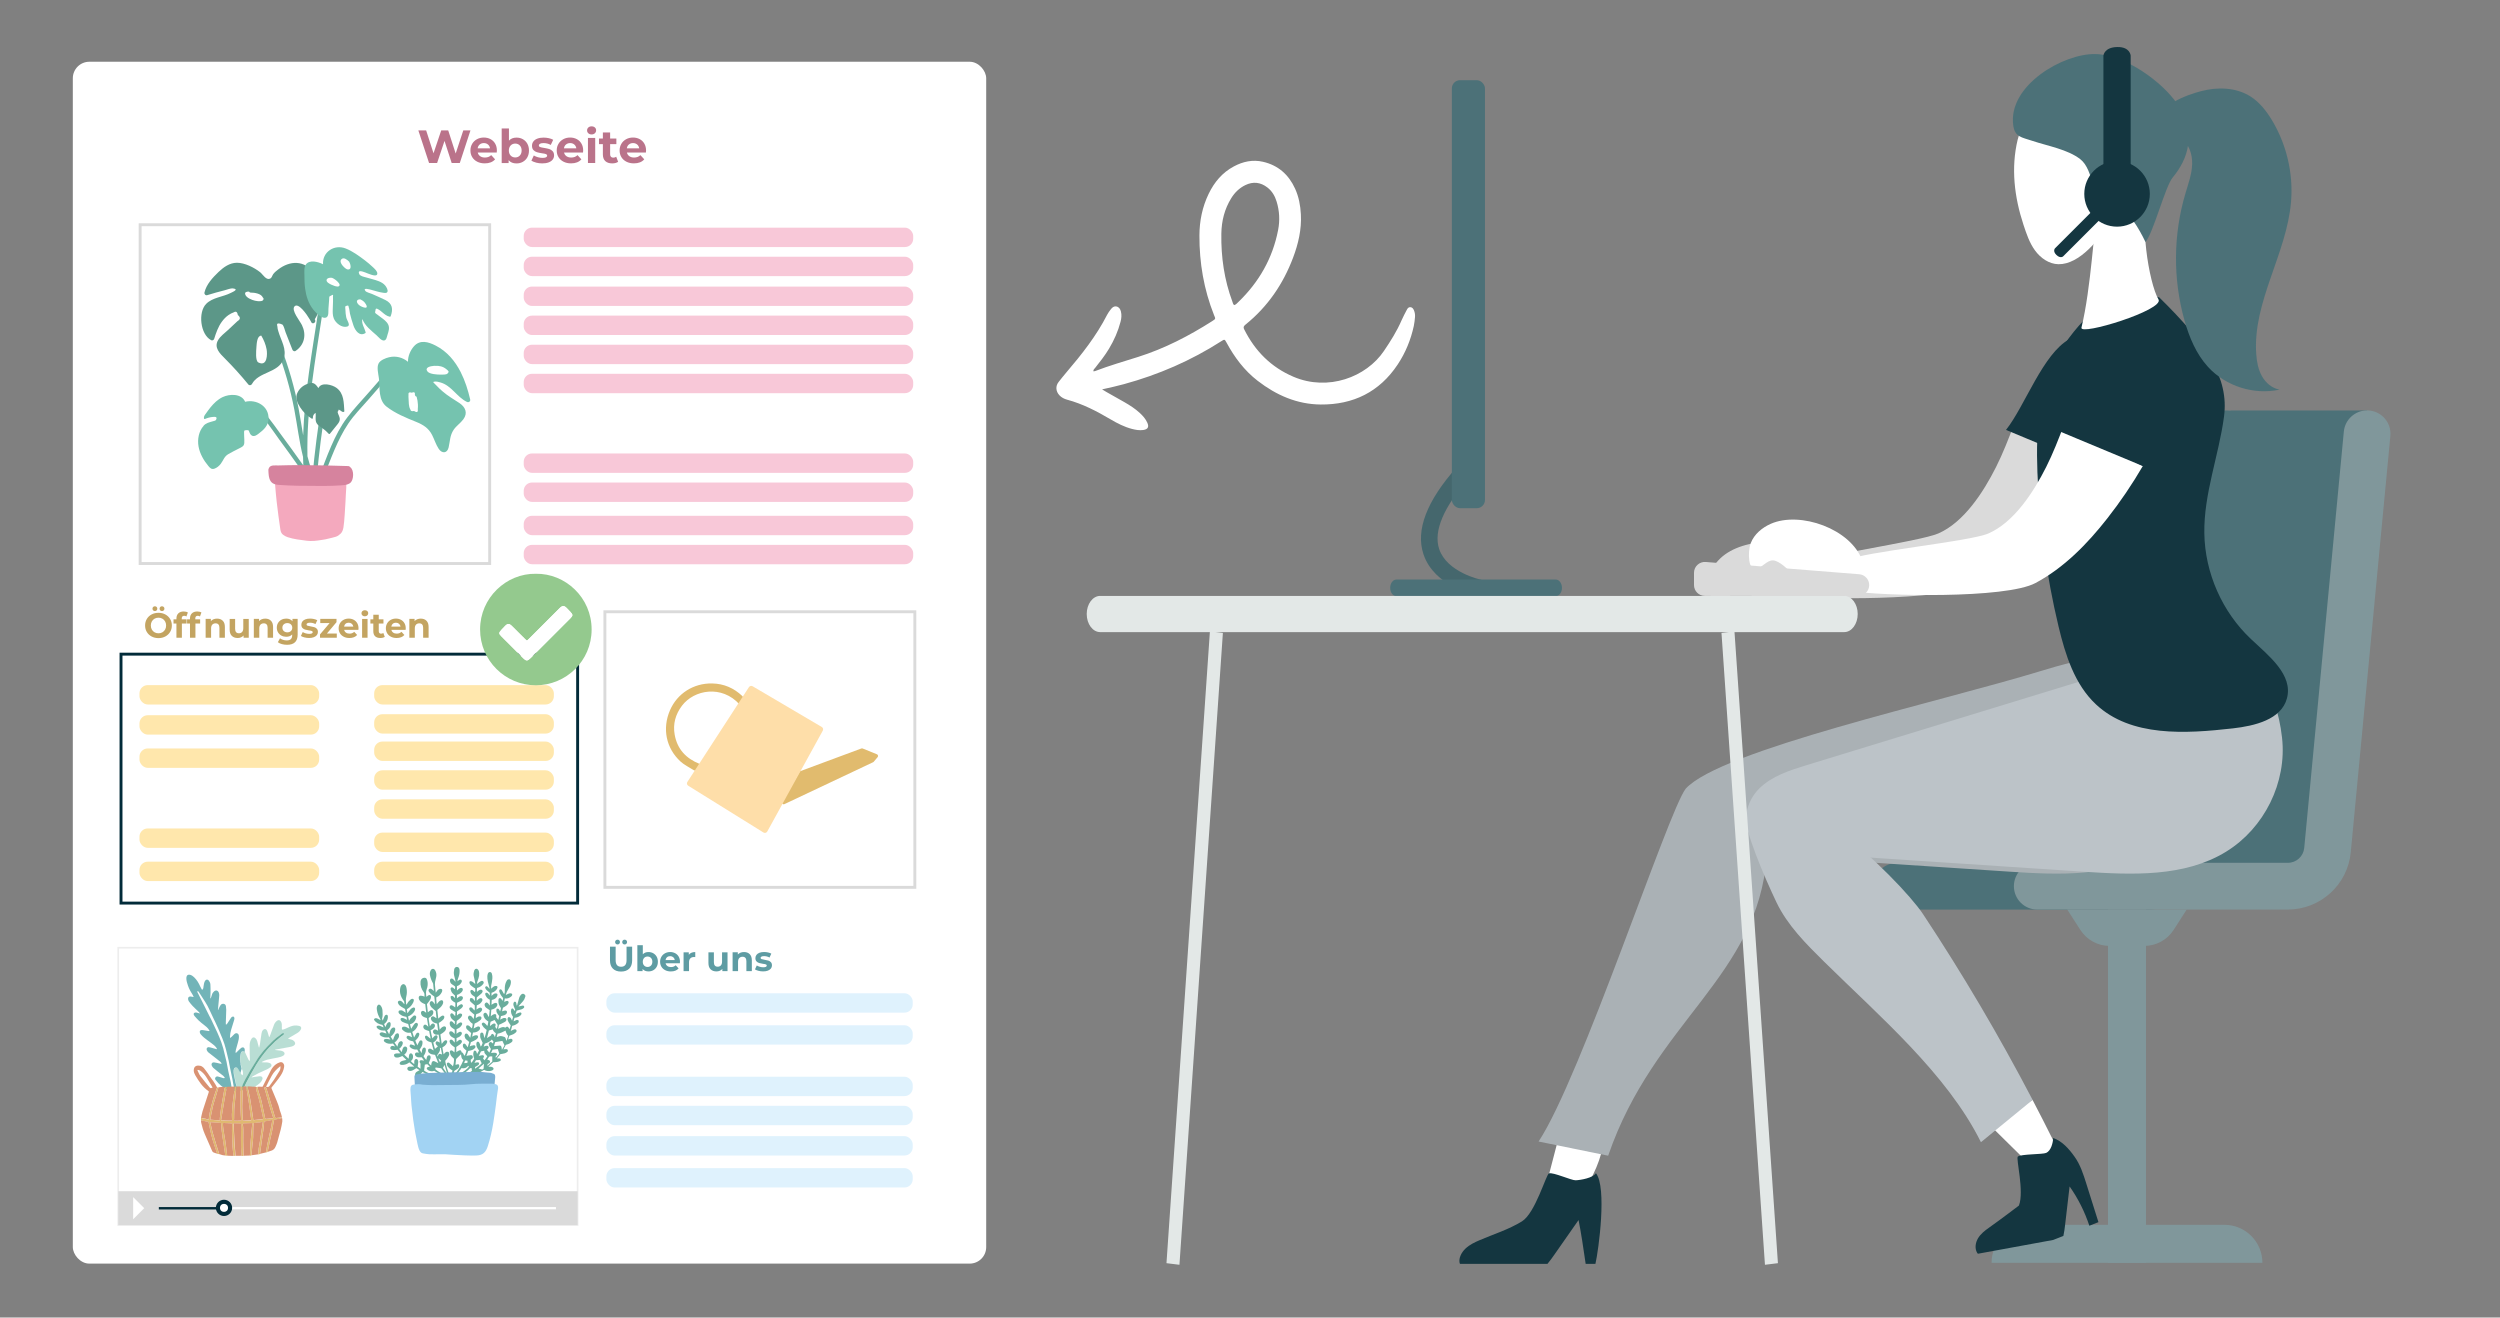 <?xml version="1.0" encoding="UTF-8"?><svg xmlns="http://www.w3.org/2000/svg" viewBox="0 0 857.56 451.95"><rect x="0" y="0" width="857.56" height="451.95" fill="#808080" stroke="none"/><defs><style>.cls-1{fill:#aab1b5;}.cls-1,.cls-2,.cls-3,.cls-4,.cls-5{fill-rule:evenodd;}.cls-6,.cls-2{fill:#fff;}.cls-7{fill:#dff2fd;}.cls-8{fill:#79aed2;}.cls-9{fill:#c3a461;}.cls-10{fill:#b9ded4;}.cls-11{fill:#69ad9c;}.cls-12{fill:#fedea9;}.cls-13{fill:#e0b971;}.cls-14{fill:#94c98e;}.cls-15{fill:#e1bb6e;}.cls-16{fill:#80979b;}.cls-17{fill:#f8c8d8;}.cls-18,.cls-5{fill:#143640;}.cls-3{fill:#bcc3c8;}.cls-4,.cls-19{fill:#4c7178;}.cls-20{fill:#dadada;}.cls-21{stroke:#ededed;stroke-width:.57px;}.cls-21,.cls-22,.cls-23{fill:none;stroke-miterlimit:10;}.cls-24{fill:#e3e8e7;}.cls-25{fill:#5c9788;}.cls-26{fill:#72b4b8;}.cls-27{fill:#d6839e;}.cls-28{fill:#a2d3f3;}.cls-22{stroke:#022b39;}.cls-29{fill:#75c3af;}.cls-30{fill:#5e9ca3;}.cls-31{fill:#022b39;}.cls-32{fill:#ba738a;}.cls-33{fill:#ffe7ac;}.cls-34{fill:#45676d;}.cls-35{fill:#f4a9be;}.cls-36{fill:#d99272;}.cls-23{stroke:#dadada;}</style></defs><g id="Ebene_2"><rect class="cls-6" x="24.98" y="21.18" width="313.31" height="412.27" rx="5.67" ry="5.67"/></g><g id="Ebene_1"><path class="cls-34" d="m507.36,204.45c1.32,0,2.51-.93,2.78-2.27.31-1.54-.68-3.03-2.21-3.35h0c-.12-.02-11.62-2.51-14.27-10.53-2.01-6.07,1.54-14.45,10.25-24.23,1.04-1.17.94-2.97-.23-4.01-1.17-1.04-2.97-.94-4.01.23-10.29,11.56-14.13,21.59-11.39,29.82,3.7,11.14,17.91,14.16,18.51,14.28.19.04.38.06.57.06Z"/><path class="cls-19" d="m478.98,198.8h54.7c1.16,0,2.11,1.27,2.11,2.85h0c0,1.57-.94,2.85-2.11,2.85h-54.7c-1.16,0-2.11-1.27-2.11-2.85h0c0-1.57.94-2.85,2.11-2.85Z"/><rect class="cls-19" x="498.01" y="27.51" width="11.36" height="146.83" rx="2.83" ry="2.83" transform="translate(1007.39 201.84) rotate(180)"/><path class="cls-19" d="m765.09,140.79v.1c-.4-.06-.8-.1-1.21-.1-4.13,0-7.59,3.14-7.98,7.26l-13.58,142.78c-.28,2.94-2.71,5.15-5.65,5.15h-85.93c-4.43,0-8.02,3.59-8.02,8.02s3.59,8.02,8.02,8.02h85.92c6.56,0,12.48-2.94,16.48-7.61,4.73.35,23.03,1.92,23.03,1.92l18.76-5.97,17.04-159.56h-46.89Z"/><path class="cls-16" d="m784.76,295.97c2.95,0,5.38-2.21,5.65-5.15l13.58-142.78c.39-4.11,3.85-7.26,7.98-7.26h0c4.73,0,8.43,4.07,7.98,8.77l-13.58,142.76c-1.04,11.16-10.41,19.69-21.62,19.69h-85.92c-4.43,0-8.02-3.59-8.02-8.02h0c0-4.43,3.59-8.02,8.02-8.02h85.93Z"/><rect class="cls-16" x="723.09" y="312.01" width="13.03" height="121.16" transform="translate(1459.22 745.17) rotate(-180)"/><path class="cls-16" d="m776.06,433.17h0c0-7.2-5.84-13.03-13.03-13.03h-66.84c-7.2,0-13.03,5.84-13.03,13.03h92.91Z"/><path class="cls-16" d="m723.66,324.47h11.9c4.06,0,7.85-2.07,10.04-5.48l4.49-6.99h-40.97s4.49,6.99,4.49,6.99c2.2,3.42,5.98,5.48,10.04,5.48Z"/><path class="cls-20" d="m616.07,193.79c6.3-2.97,42.42-8.02,48.81-10.8,8.8-3.83,15.47-14.17,19.79-22.74,2.39-4.74,4.29-9.69,6.19-14.65l26.99,14.26c-3.65,6.26-7.72,12.28-12.2,17.98-6.86,8.75-14.81,16.91-24.62,22.15-10.23,5.46-52.54,6.12-63.99,4.32-9.23-1.91-7.27-7.56-.97-10.53Z"/><path class="cls-18" d="m709.91,116.3c7.13-3.86,21.75-3.04,22.46,7.23.42,6.04-3.05,12.64-5.35,18.07-2.57,6.06-5.51,11.96-8.8,17.66-.12.2-.25.4-.37.61l-29.74-12.4c6.53-8.23,12.66-26.21,21.8-31.16Z"/><path class="cls-20" d="m590.11,191.53c-2.36,2.25-4.14,5.28-4.21,8.53-.07,3.26,2.58,9.78,5,7.6,2-1.8,2.5-4.81,5.19-4.73,2.69.08,5.1,1.57,7.6,2.56,7.38,2.93,29.73-1.04,20.22-12.73-7.28-8.95-25.85-8.8-33.8-1.23Z"/><path class="cls-6" d="m540.71,412.76c-1.53,2.29-3.56,4.85-6.31,4.78-4.74-.11-5.08-6.87-3.9-11.43,1.28-4.91,2.56-9.82,3.84-14.73l14.88,4.35c-1.62,6.18-5.63,12.7-8.52,17.03Z"/><path class="cls-1" d="m578.23,270.55c11.98-13.23,86.84-29.67,122.04-40.44,26.29-8.04,53.35-12.57,57.35,22.94,1.73,15.32-6.07,31.05-19.19,39.11-14.29,8.78-32.26,7.95-48.99,6.85-31.91-2.11-51.47-3.41-83.38-5.52-3.05,41.76-38.54,56.7-54.42,102.95l-23.87-4.87c14.47-21.77,44.51-113.4,50.46-121.02Z"/><path class="cls-6" d="m704.32,391.19c1.22,2.47,2.42,5.51.99,7.86-2.47,4.05-8.5.97-11.85-2.34-3.61-3.56-7.23-7.13-10.84-10.69l14.6-8.72c2.41,4.61,4.78,9.24,7.09,13.9Z"/><path class="cls-3" d="m763.59,292.16c-14.29,8.78-32.26,7.95-48.99,6.85-33.04-2.19-66.08-4.37-99.12-6.56-5.27-.35-11.19-1.02-14.48-5.16-3.84-4.83-1.98-12.38,2.39-16.74,4.37-4.36,10.53-6.31,16.43-8.12,35.21-10.78,70.41-21.56,105.62-32.33,26.29-8.04,53.35-12.57,57.35,22.94,1.73,15.32-6.07,31.05-19.19,39.11Z"/><path class="cls-3" d="m599.05,279.65c7.28-22.53,52.68,21.94,60.6,33.92,13.6,20.54,26.14,41.83,37.58,63.72l-17.72,14.51c-11.62-23.42-34.81-43.19-53.77-61.89-6.23-6.15-12.59-12.47-16.4-20.45-3.8-7.98-11.59-25.78-10.29-29.8Z"/><path class="cls-18" d="m762.89,142.92c-1.8,13.45-6.97,26.48-6.75,40.05.22,13.58,6.14,26.98,16.04,36.28,6.1,5.73,14.48,12.24,12.29,20.33-1.97,7.27-11.06,9.42-18.54,10.27-16.32,1.85-34.94,3-46.94-8.21-7.35-6.86-10.53-17.01-12.87-26.79-4.14-17.33-6.57-35.06-7.24-52.87-.57-15.16.44-31.32,9.16-43.74,8.68-12.37,18.43-20.58,32.64-16.22,16.16,15.85,24,27.56,22.21,40.89Z"/><path class="cls-5" d="m547.44,402.42c-.93,1.62-5.2,2.38-6.96,2.45-1.39.06-7.76-2.85-9.14-2.37-.99.34-4.69,13.64-9.28,16.46-4.59,2.82-9.68,4.38-14.56,6.47-1.7.73-3.43,1.56-4.8,2.86s-2.34,3.18-2.04,4.83c.03.16.1.28.14.41h30.02c.87-1.02,1.66-2.14,2.42-3.23,2.75-3.93,5.49-7.86,8.24-11.79.87,4.29,1.61,9.33,2.44,15.02h3.35c1.07-4.58,4.03-26.36.15-31.12Z"/><path class="cls-5" d="m715.68,406.09c-1.02-3.24-2.07-6.54-4.05-9.31-1.93-2.71-4.22-5.33-7.36-6.43-.02,1.75-.77,4.41-2.37,5.12-1.27.56-8.7.36-9.74,1.28-.7.62,2.27,11.93.38,16.79,0,0-6.77,5.13-10.27,7.59-1.42,1-2.84,2.11-3.74,3.6-.9,1.49-1.21,3.46-.35,4.97.08.15.19.25.28.37l25.81-4.73,3.52-1.38c.28-1.21.43-2.47.58-3.7.52-4.43,1.03-8.85,1.55-13.28,2.91,4.12,5.19,8.68,6.78,13.48l3.12-1.23c-1.38-4.38-2.76-8.75-4.14-13.13Z"/><path class="cls-6" d="m633.26,192.19c6.3-2.97,42.42-6.41,48.81-9.2,8.8-3.83,15.47-14.17,19.79-22.74,2.39-4.74,4.29-9.69,6.19-14.65l26.99,14.26c-3.65,6.26-7.72,12.28-12.2,17.98-6.86,8.75-14.81,16.91-24.62,22.15-10.23,5.46-52.54,4.52-63.99,2.71-9.23-1.91-7.27-7.56-.97-10.53Z"/><path class="cls-18" d="m712.92,133.68c3.18-6.91,7.49-13.76,14.18-17.38,7.13-3.86,21.75-3.04,22.46,7.23.42,6.04-3.05,12.64-5.35,18.07-2.57,6.06-5.51,11.96-8.8,17.66-.12.2-.25.4-.37.61l-29.74-12.4c1.54-4.01,5.83-9.88,7.62-13.78Z"/><path class="cls-6" d="m607.42,179.68c-2.98,1.31-5.68,3.56-6.86,6.6-1.17,3.04-.88,10.08,2.13,8.85,2.49-1.02,3.98-3.68,6.48-2.69,2.5.99,4.27,3.2,6.28,4.98,5.95,5.26,28.32,9.1,23.34-5.12-3.82-10.89-21.33-17.05-31.38-12.62Z"/><path class="cls-20" d="m585.09,192.77l52.66,4.21c1.93.15,3.43,1.77,3.43,3.71h0c0,2.06-1.67,3.72-3.72,3.72h-52.66c-2.06,0-3.72-1.67-3.72-3.72v-4.21c0-2.17,1.85-3.88,4.02-3.71Z"/><polygon class="cls-24" points="605.42 433.85 609.87 433.3 594.96 216.55 590.51 217.11 605.42 433.85"/><polygon class="cls-24" points="404.58 433.85 419.48 217.11 415.03 216.55 400.13 433.3 404.58 433.85"/><path class="cls-24" d="m377.39,216.83h255.23c2.55,0,4.62-2.78,4.62-6.21h0c0-3.43-2.07-6.21-4.62-6.21h-255.23c-2.55,0-4.62,2.78-4.62,6.21h0c0,3.43,2.07,6.21,4.62,6.21Z"/><path class="cls-2" d="m423.36,104.66c.6-.16.98-.64,1.4-1.04,7.09-6.83,11.78-15,13.66-24.7.64-3.29.48-6.56-.51-9.78-.58-1.9-1.54-3.57-3.14-4.81-2.36-1.83-4.9-2.14-7.6-.83-2.05,1-3.62,2.54-4.81,4.46-2.32,3.73-3.34,7.85-3.41,12.19-.13,8.01,1,15.84,3.81,23.38.15.39.19.86.6,1.13m-45.29,28.92c.69.42,1.05.65,1.42.86,2.07,1.17,4.15,2.33,6.21,3.51,1.88,1.08,3.7,2.24,5.29,3.72,1.04.96,1.97,2.01,2.56,3.32.66,1.46.21,2.28-1.38,2.51-1.3.19-2.59-.04-3.85-.36-2.64-.69-5.05-1.92-7.38-3.3-4.72-2.78-9.54-5.3-14.87-6.73-.99-.27-1.92-.72-2.65-1.5-1.28-1.37-1.41-3.15-.3-4.57.87-1.1,1.74-2.21,2.65-3.27,5.27-6.18,10.3-12.52,14.01-19.81.34-.67.81-1.28,1.27-1.88.47-.62,1.08-1.13,1.92-.95.89.19,1.32.89,1.53,1.72.3,1.18.18,2.37-.13,3.53-.85,3.27-2.21,6.32-3.94,9.21-1.39,2.33-3.07,4.45-4.74,6.57-.27.34-.72.62-.63,1.22.26-.04.42-.03.57-.09,4.85-1.86,9.84-3.3,14.78-4.86,9.04-2.86,17.37-7.17,25.33-12.23,1.41-.89,1.22-.81.68-2.17-3.47-8.76-5.03-17.86-4.99-27.26.02-4.99.99-9.78,3.17-14.29,1.93-3.99,4.66-7.27,8.63-9.39,3.15-1.69,6.48-2.41,10.02-1.59,5.21,1.21,8.81,4.41,11,9.23,1.27,2.79,1.82,5.76,1.98,8.81.27,5.18-.88,10.11-2.69,14.89-3.41,9.02-8.69,16.76-16.23,22.86-.61.49-.94.86-.51,1.72,3.73,7.42,9.19,12.96,16.93,16.25,11.83,5.02,24.92.13,31-8.88,2.27-3.36,4.44-6.78,6.05-10.52.53-1.24,1.2-2.42,1.81-3.62.26-.5.6-.93,1.24-.87.62.06.93.51,1.16,1.01.33.76.46,1.56.39,2.38-.09,1.02-.2,2.05-.41,3.05-1.03,4.75-2.85,9.2-5.54,13.24-6.26,9.42-15.26,13.81-26.41,13.71-8.13-.07-15.25-3.21-21.62-8.14-4.57-3.53-7.95-8.06-10.68-13.11-.63-1.17-.67-1.18-1.79-.46-10.37,6.65-21.53,11.49-33.4,14.73-2.34.64-4.7,1.17-7.46,1.78"/><path class="cls-6" d="m737.29,67.57c-1.43-2.69-17.1,5.38-18.03,7.32-.93,1.93-1.92,23.82-5.27,37.49-.72,2.95,28.5-6.08,26.43-9.65-3.37-5.79-6.8-27.86-3.13-35.16Z"/><path class="cls-6" d="m692.13,47.85c5.41-22.45,36.13-17.72,43.42-15.48,7.29,2.24,7.48,12.56,8.18,20.16.43,4.69-1.26,9.35-4.05,13.08-2.68,3.58-14.37,8.97-15.03,9.11-4.34,7.47-11.38,16.02-18.55,15.91-3.23-.05-6.16-2.12-8.05-4.73-1.9-2.61-2.94-5.74-3.95-8.8-3.14-9.52-4.33-19.5-1.98-29.24Z"/><path class="cls-4" d="m745.29,60.89c2.67-3.23,4.76-7.07,5.29-11.23.62-4.92-1.01-9.95-3.78-14.07-4.95-7.35-17.72-16.84-28.05-17.05-11.03-.22-29.97,10.76-28.17,24.4.54,4.08,2.78,4.11,6.68,5.41,5.15,1.72,12.05,2.91,16.32,6.25,5.1,4.01,2.83,13.67,13.28,16.8,3.38,1.01,6.85,6.98,9.09,11.62,2.67-3.03,6.75-19.01,9.33-22.14Z"/><path class="cls-4" d="m755.05,31.26c5.63-1.48,11.95-1.3,16.88,1.8,3.09,1.95,5.42,4.91,7.32,8.03,5.08,8.35,7.44,18.33,6.64,28.08-1.48,17.94-13.24,34.39-11.94,52.35.19,2.61.68,5.25,1.96,7.53,1.28,2.28,3.46,4.16,6.04,4.59-8.77,1.93-18.47-1.14-24.54-7.77-4.07-4.45-6.46-10.2-8.09-16-3.98-14.16-3.86-29.44.34-43.53.98-3.3,2.19-6.59,2.3-10.03.11-3.39-1.08-7.08-4.04-9.01-2.35-1.53-6.68-1.17-7.3-4.54-1.21-6.65,9.96-10.32,14.43-11.5Z"/><path class="cls-6" d="m731.4,62.61c.55.51.83,1.24,1,1.97.54,2.28.11,4.78-1.15,6.76-1.26,1.98-3.34,3.42-5.64,3.89-.91.19-1.92.22-2.71-.27-2.73-1.67-1.35-7.47-.03-9.72,1.36-2.33,6.21-4.8,8.53-2.64Z"/><circle class="cls-18" cx="726.2" cy="66.51" r="11.24"/><path class="cls-18" d="m730.87,64.8h-9.35V19.07s.25-2.84,4.71-2.94,4.64,2.94,4.64,2.94v45.73Z"/><path class="cls-18" d="m718.44,71.66l2.77,2.77-13.55,13.55s-.92.77-2.26-.52-.51-2.25-.51-2.25l13.55-13.55Z"/><rect class="cls-23" x="48.07" y="77.09" width="119.9" height="116.21"/><rect class="cls-23" x="207.49" y="209.85" width="106.32" height="94.53"/><rect class="cls-17" x="179.65" y="98.3" width="133.6" height="6.65" rx="2.83" ry="2.83"/><rect class="cls-17" x="179.65" y="108.27" width="133.6" height="6.65" rx="2.83" ry="2.83"/><rect class="cls-17" x="179.65" y="78.09" width="133.6" height="6.65" rx="2.83" ry="2.83"/><rect class="cls-17" x="179.65" y="88.06" width="133.6" height="6.65" rx="2.83" ry="2.83"/><rect class="cls-17" x="179.65" y="118.25" width="133.6" height="6.65" rx="2.83" ry="2.83"/><rect class="cls-17" x="179.65" y="128.22" width="133.6" height="6.65" rx="2.83" ry="2.83"/><rect class="cls-17" x="179.65" y="176.93" width="133.6" height="6.65" rx="2.83" ry="2.83"/><rect class="cls-17" x="179.65" y="186.9" width="133.6" height="6.65" rx="2.83" ry="2.83"/><rect class="cls-17" x="179.65" y="155.55" width="133.6" height="6.65" rx="2.83" ry="2.83"/><rect class="cls-17" x="179.65" y="165.52" width="133.6" height="6.65" rx="2.83" ry="2.83"/><rect class="cls-33" x="47.84" y="256.74" width="61.64" height="6.65" rx="2.83" ry="2.83"/><rect class="cls-33" x="47.84" y="295.58" width="61.64" height="6.65" rx="2.83" ry="2.83"/><rect class="cls-33" x="47.84" y="284.18" width="61.64" height="6.65" rx="2.83" ry="2.83"/><rect class="cls-33" x="47.84" y="235.01" width="61.64" height="6.65" rx="2.83" ry="2.83"/><rect class="cls-33" x="47.84" y="245.34" width="61.64" height="6.65" rx="2.83" ry="2.83"/><rect class="cls-33" x="128.35" y="285.6" width="61.64" height="6.65" rx="2.83" ry="2.83"/><rect class="cls-33" x="128.35" y="295.58" width="61.64" height="6.65" rx="2.83" ry="2.83"/><rect class="cls-33" x="128.35" y="264.23" width="61.64" height="6.65" rx="2.83" ry="2.83"/><rect class="cls-33" x="128.35" y="254.37" width="61.64" height="6.65" rx="2.83" ry="2.83"/><rect class="cls-33" x="128.35" y="274.2" width="61.64" height="6.65" rx="2.83" ry="2.83"/><rect class="cls-7" x="208" y="340.71" width="105.09" height="6.65" rx="2.83" ry="2.83"/><rect class="cls-7" x="208" y="351.68" width="105.09" height="6.65" rx="2.83" ry="2.83"/><rect class="cls-7" x="208" y="389.72" width="105.09" height="6.65" rx="2.83" ry="2.83"/><rect class="cls-7" x="208" y="400.69" width="105.09" height="6.65" rx="2.83" ry="2.83"/><rect class="cls-7" x="208" y="369.34" width="105.09" height="6.65" rx="2.83" ry="2.83"/><rect class="cls-7" x="208" y="379.32" width="105.09" height="6.65" rx="2.83" ry="2.83"/><rect class="cls-33" x="128.35" y="235.01" width="61.64" height="6.65" rx="2.83" ry="2.83"/><rect class="cls-33" x="128.35" y="244.99" width="61.64" height="6.65" rx="2.83" ry="2.83"/><path class="cls-32" d="m161.38,44.73l-3.66,11.19h-2.78l-2.46-7.58-2.54,7.58h-2.76l-3.68-11.19h2.68l2.53,7.86,2.64-7.86h2.4l2.56,7.93,2.61-7.93h2.48Z"/><path class="cls-32" d="m170.38,52.32h-6.5c.12.53.39.95.83,1.26.44.31.98.46,1.63.46.45,0,.84-.07,1.19-.2.35-.13.67-.34.97-.63l1.33,1.44c-.81.93-1.99,1.39-3.55,1.39-.97,0-1.83-.19-2.57-.57-.75-.38-1.32-.9-1.73-1.57-.41-.67-.61-1.43-.61-2.29s.2-1.6.6-2.28c.4-.68.95-1.2,1.65-1.58.7-.38,1.48-.57,2.34-.57s1.6.18,2.29.54,1.22.88,1.61,1.56c.39.68.58,1.46.58,2.36,0,.03-.02.26-.05.67Zm-5.83-2.76c-.38.32-.62.76-.7,1.31h4.24c-.08-.54-.32-.98-.7-1.3-.38-.32-.85-.49-1.41-.49s-1.04.16-1.42.48Z"/><path class="cls-32" d="m179.35,47.75c.66.37,1.17.88,1.54,1.55s.56,1.44.56,2.33-.19,1.66-.56,2.33-.89,1.18-1.54,1.55c-.66.37-1.38.55-2.18.55-1.18,0-2.08-.37-2.7-1.12v.99h-2.38v-11.86h2.49v4.17c.63-.69,1.49-1.04,2.59-1.04.8,0,1.53.18,2.18.55Zm-1.04,5.61c.41-.43.62-1.01.62-1.73s-.21-1.3-.62-1.73-.94-.65-1.57-.65-1.16.22-1.57.65-.62,1.01-.62,1.73.21,1.3.62,1.73c.41.43.93.65,1.57.65s1.16-.22,1.57-.65Z"/><path class="cls-32" d="m183.91,55.78c-.68-.18-1.23-.4-1.63-.66l.83-1.79c.38.25.85.44,1.39.6.54.15,1.08.23,1.6.23,1.05,0,1.58-.26,1.58-.78,0-.25-.14-.42-.43-.53s-.73-.2-1.33-.27c-.7-.11-1.28-.23-1.74-.37-.46-.14-.86-.38-1.19-.73-.34-.35-.5-.85-.5-1.5,0-.54.16-1.03.47-1.45s.77-.75,1.37-.98c.6-.23,1.31-.35,2.13-.35.61,0,1.21.07,1.81.2.6.13,1.1.32,1.49.55l-.83,1.77c-.76-.43-1.58-.64-2.48-.64-.53,0-.93.07-1.2.22-.27.15-.4.34-.4.58,0,.27.14.45.43.56.29.11.75.21,1.38.3.7.12,1.28.24,1.73.38.45.13.84.38,1.17.73.33.35.5.84.5,1.47,0,.53-.16,1.01-.48,1.42-.32.42-.79.74-1.4.97-.61.23-1.34.34-2.18.34-.71,0-1.41-.09-2.09-.26Z"/><path class="cls-32" d="m199.98,52.32h-6.5c.12.53.39.95.83,1.26.44.31.98.46,1.63.46.45,0,.84-.07,1.19-.2.35-.13.67-.34.97-.63l1.33,1.44c-.81.93-1.99,1.39-3.55,1.39-.97,0-1.83-.19-2.57-.57-.75-.38-1.32-.9-1.73-1.57-.41-.67-.61-1.43-.61-2.29s.2-1.6.6-2.28c.4-.68.95-1.2,1.65-1.58.7-.38,1.48-.57,2.34-.57s1.6.18,2.29.54,1.22.88,1.61,1.56c.39.68.58,1.46.58,2.36,0,.03-.02.26-.05.67Zm-5.83-2.76c-.38.32-.62.76-.7,1.31h4.24c-.08-.54-.32-.98-.7-1.3-.38-.32-.85-.49-1.41-.49s-1.04.16-1.42.48Z"/><path class="cls-32" d="m201.81,45.72c-.29-.27-.43-.6-.43-.99s.14-.72.43-.99c.29-.27.66-.4,1.12-.4s.83.13,1.12.38c.29.26.43.58.43.96,0,.42-.14.76-.43,1.03-.29.27-.66.41-1.12.41s-.83-.13-1.12-.4Zm-.13,1.6h2.49v8.6h-2.49v-8.6Z"/><path class="cls-32" d="m212.04,55.5c-.25.18-.55.32-.9.41-.36.09-.73.14-1.13.14-1.02,0-1.81-.26-2.37-.78-.56-.52-.84-1.29-.84-2.3v-3.53h-1.33v-1.92h1.33v-2.09h2.49v2.09h2.14v1.92h-2.14v3.5c0,.36.09.64.28.84.19.2.45.3.79.3.39,0,.73-.11,1.01-.32l.67,1.76Z"/><path class="cls-32" d="m221.55,52.32h-6.5c.12.53.39.95.83,1.26.44.31.98.46,1.63.46.45,0,.84-.07,1.19-.2.35-.13.67-.34.97-.63l1.33,1.44c-.81.93-1.99,1.39-3.55,1.39-.97,0-1.83-.19-2.57-.57-.75-.38-1.32-.9-1.73-1.57-.41-.67-.61-1.43-.61-2.29s.2-1.6.6-2.28c.4-.68.95-1.2,1.65-1.58.7-.38,1.48-.57,2.34-.57s1.6.18,2.29.54,1.22.88,1.61,1.56c.39.68.58,1.46.58,2.36,0,.03-.02.26-.05.67Zm-5.83-2.76c-.38.32-.62.76-.7,1.31h4.24c-.08-.54-.32-.98-.7-1.3-.38-.32-.85-.49-1.41-.49s-1.04.16-1.42.48Z"/><path class="cls-9" d="m52,218.33c-.7-.38-1.25-.89-1.64-1.55-.4-.66-.59-1.4-.59-2.23s.2-1.57.59-2.23c.4-.66.94-1.18,1.64-1.55s1.49-.56,2.36-.56,1.66.19,2.35.56,1.24.89,1.64,1.55c.4.66.6,1.4.6,2.23s-.2,1.57-.6,2.23c-.4.66-.95,1.18-1.64,1.55s-1.48.56-2.35.56-1.66-.19-2.36-.56Zm3.7-1.43c.4-.23.71-.55.94-.95.23-.41.34-.87.34-1.39s-.11-.98-.34-1.39c-.23-.41-.54-.73-.94-.95-.4-.23-.85-.34-1.34-.34s-.94.11-1.34.34c-.4.23-.71.55-.94.95-.23.41-.34.87-.34,1.39s.11.98.34,1.39c.23.41.54.73.94.95.4.23.85.34,1.34.34s.94-.11,1.34-.34Zm-3.16-7.52c-.16-.16-.24-.35-.24-.59s.08-.44.24-.59c.16-.16.36-.23.6-.23s.44.08.59.23c.16.16.23.35.23.59s-.08.44-.23.59c-.16.16-.35.23-.59.23s-.44-.08-.6-.23Zm2.43,0c-.16-.16-.23-.35-.23-.59s.08-.44.23-.59c.16-.16.35-.23.59-.23s.44.08.6.23c.16.16.24.35.24.59s-.08.44-.24.59c-.16.16-.36.23-.6.23s-.44-.08-.59-.23Z"/><path class="cls-9" d="m62.34,212.44h1.66v1.44h-1.61v4.87h-1.87v-4.87h-1v-1.44h1v-.29c0-.74.22-1.32.65-1.75.44-.43,1.05-.65,1.84-.65.28,0,.55.03.8.09s.46.15.63.26l-.49,1.36c-.22-.15-.47-.23-.76-.23-.57,0-.85.31-.85.94v.28Z"/><path class="cls-9" d="m66.99,212.44h1.66v1.44h-1.61v4.87h-1.87v-4.87h-1v-1.44h1v-.29c0-.74.22-1.32.65-1.75.44-.43,1.05-.65,1.84-.65.28,0,.55.03.8.09s.46.15.63.26l-.49,1.36c-.22-.15-.47-.23-.76-.23-.57,0-.85.31-.85.94v.28Z"/><path class="cls-9" d="m76.4,212.92c.49.48.74,1.19.74,2.14v3.7h-1.87v-3.41c0-.51-.11-.89-.34-1.15-.22-.25-.55-.38-.97-.38-.47,0-.85.15-1.13.44-.28.29-.42.73-.42,1.3v3.19h-1.87v-6.46h1.79v.76c.25-.27.56-.48.92-.63.37-.15.77-.22,1.21-.22.8,0,1.45.24,1.94.72Z"/><path class="cls-9" d="m85.33,212.3v6.46h-1.78v-.77c-.25.28-.54.49-.89.64s-.72.22-1.12.22c-.85,0-1.52-.24-2.02-.73-.5-.49-.74-1.21-.74-2.17v-3.65h1.87v3.37c0,1.04.44,1.56,1.31,1.56.45,0,.81-.15,1.08-.44.27-.29.41-.73.41-1.3v-3.19h1.87Z"/><path class="cls-9" d="m92.93,212.92c.49.48.74,1.19.74,2.14v3.7h-1.87v-3.41c0-.51-.11-.89-.34-1.15-.22-.25-.55-.38-.97-.38-.47,0-.85.15-1.13.44-.28.29-.42.73-.42,1.3v3.19h-1.87v-6.46h1.79v.76c.25-.27.56-.48.92-.63.37-.15.77-.22,1.21-.22.8,0,1.45.24,1.94.72Z"/><path class="cls-9" d="m102.1,212.3v5.38c0,1.18-.31,2.06-.92,2.64s-1.52.86-2.7.86c-.62,0-1.22-.08-1.78-.23-.56-.15-1.02-.37-1.39-.66l.74-1.34c.27.22.62.4,1.03.53s.83.2,1.25.2c.65,0,1.13-.15,1.43-.44.31-.29.46-.73.46-1.33v-.28c-.49.54-1.17.8-2.04.8-.59,0-1.13-.13-1.63-.39-.49-.26-.88-.63-1.17-1.1-.29-.47-.43-1.02-.43-1.63s.14-1.16.43-1.63c.29-.47.68-.84,1.17-1.1.49-.26,1.03-.39,1.63-.39.94,0,1.65.31,2.14.92v-.83h1.78Zm-2.32,4.17c.32-.29.47-.67.47-1.15s-.16-.85-.47-1.15c-.32-.29-.72-.44-1.22-.44s-.9.15-1.22.44c-.32.29-.48.67-.48,1.15s.16.85.48,1.15c.32.29.73.44,1.22.44s.9-.15,1.22-.44Z"/><path class="cls-9" d="m104.44,218.65c-.51-.13-.92-.3-1.22-.5l.62-1.34c.29.18.64.33,1.04.45.41.12.81.17,1.2.17.79,0,1.19-.2,1.19-.59,0-.18-.11-.32-.32-.4-.22-.08-.55-.15-1-.2-.53-.08-.96-.17-1.31-.28-.34-.1-.64-.29-.89-.55s-.38-.64-.38-1.13c0-.41.12-.77.35-1.09s.58-.56,1.03-.74c.45-.18.99-.26,1.6-.26.46,0,.91.05,1.36.15s.83.24,1.12.41l-.62,1.33c-.57-.32-1.19-.48-1.86-.48-.4,0-.7.06-.9.17-.2.11-.3.26-.3.43,0,.2.11.34.32.42.22.08.56.16,1.03.23.53.09.96.18,1.3.28s.63.28.88.55.37.63.37,1.1c0,.4-.12.76-.36,1.07-.24.31-.59.55-1.05.73s-1.01.26-1.64.26c-.54,0-1.06-.07-1.57-.2Z"/><path class="cls-9" d="m115.53,217.31v1.44h-5.76v-1.13l3.29-3.89h-3.2v-1.44h5.57v1.13l-3.29,3.89h3.4Z"/><path class="cls-9" d="m122.93,216.05h-4.88c.09.4.3.72.62.95s.74.35,1.22.35c.34,0,.63-.05.89-.15.26-.1.5-.26.73-.47l1,1.08c-.61.7-1.5,1.04-2.66,1.04-.73,0-1.37-.14-1.93-.43-.56-.28-.99-.68-1.3-1.18-.3-.5-.46-1.08-.46-1.72s.15-1.2.45-1.71c.3-.51.71-.9,1.24-1.19.52-.28,1.11-.43,1.76-.43s1.2.14,1.72.41.91.66,1.21,1.17c.29.51.44,1.1.44,1.77,0,.02-.01.19-.04.5Zm-4.38-2.08c-.29.24-.46.57-.53.98h3.18c-.06-.41-.24-.73-.53-.98-.29-.24-.64-.37-1.06-.37s-.78.12-1.07.36Z"/><path class="cls-9" d="m124.31,211.1c-.22-.2-.32-.45-.32-.74s.11-.54.32-.74c.22-.2.5-.3.84-.3s.62.1.84.29c.22.19.32.43.32.72,0,.31-.11.57-.32.77-.22.2-.5.31-.84.31s-.62-.1-.84-.3Zm-.1,1.2h1.87v6.46h-1.87v-6.46Z"/><path class="cls-9" d="m131.99,218.44c-.18.14-.41.24-.68.31-.27.07-.55.1-.85.1-.77,0-1.36-.2-1.78-.59-.42-.39-.63-.97-.63-1.73v-2.65h-1v-1.44h1v-1.57h1.87v1.57h1.61v1.44h-1.61v2.63c0,.27.07.48.21.63s.34.22.59.22c.3,0,.55-.08.76-.24l.5,1.32Z"/><path class="cls-9" d="m139.13,216.05h-4.88c.09.4.3.72.62.95s.74.35,1.22.35c.34,0,.63-.05.89-.15.26-.1.5-.26.73-.47l1,1.08c-.61.7-1.5,1.04-2.66,1.04-.73,0-1.37-.14-1.93-.43-.56-.28-.99-.68-1.3-1.18-.3-.5-.46-1.08-.46-1.72s.15-1.2.45-1.71c.3-.51.71-.9,1.24-1.19.52-.28,1.11-.43,1.76-.43s1.2.14,1.72.41.91.66,1.21,1.17c.29.51.44,1.1.44,1.77,0,.02-.01.19-.04.5Zm-4.38-2.08c-.29.24-.46.57-.53.98h3.18c-.06-.41-.24-.73-.53-.98-.29-.24-.64-.37-1.06-.37s-.78.12-1.07.36Z"/><path class="cls-9" d="m146.28,212.92c.49.48.74,1.19.74,2.14v3.7h-1.87v-3.41c0-.51-.11-.89-.34-1.15-.22-.25-.55-.38-.97-.38-.47,0-.85.15-1.13.44-.28.29-.42.73-.42,1.3v3.19h-1.87v-6.46h1.79v.76c.25-.27.56-.48.92-.63.37-.15.77-.22,1.21-.22.8,0,1.45.24,1.94.72Z"/><path class="cls-30" d="m210.24,332.27c-.67-.66-1-1.61-1-2.84v-4.7h1.94v4.63c0,1.5.62,2.26,1.87,2.26.61,0,1.07-.18,1.39-.55.32-.36.48-.93.48-1.71v-4.63h1.92v4.7c0,1.23-.33,2.18-1,2.84s-1.6,1-2.8,1-2.13-.33-2.8-1Zm1-8.53c-.16-.16-.24-.35-.24-.59s.08-.44.24-.59.36-.23.6-.23.44.08.59.23.23.35.23.59-.08.44-.23.59c-.16.16-.35.23-.59.23s-.44-.08-.6-.23Zm2.43,0c-.16-.16-.23-.35-.23-.59s.08-.44.23-.59c.16-.16.35-.23.59-.23s.44.08.6.23.24.35.24.59-.08.44-.24.59c-.16.16-.36.23-.6.23s-.44-.08-.59-.23Z"/><path class="cls-30" d="m224.09,326.99c.49.28.88.67,1.16,1.16.28.5.42,1.08.42,1.75s-.14,1.25-.42,1.75c-.28.5-.67.89-1.16,1.16-.49.28-1.04.41-1.64.41-.89,0-1.56-.28-2.03-.84v.74h-1.79v-8.9h1.87v3.13c.47-.52,1.12-.78,1.94-.78.6,0,1.15.14,1.64.41Zm-.78,4.21c.31-.32.46-.76.46-1.3s-.15-.98-.46-1.3c-.31-.32-.7-.49-1.18-.49s-.88.16-1.18.49-.46.76-.46,1.3.15.98.46,1.3c.31.32.7.49,1.18.49s.87-.16,1.18-.49Z"/><path class="cls-30" d="m233.2,330.43h-4.88c.09.4.3.72.62.95.33.23.74.35,1.22.35.34,0,.63-.05.89-.15.26-.1.5-.26.73-.47l1,1.08c-.61.7-1.5,1.04-2.66,1.04-.73,0-1.37-.14-1.93-.43-.56-.28-.99-.68-1.3-1.18-.3-.5-.46-1.08-.46-1.72s.15-1.2.45-1.71c.3-.51.71-.9,1.24-1.19.52-.28,1.11-.43,1.76-.43s1.2.14,1.72.41c.51.27.91.66,1.21,1.17.29.51.44,1.1.44,1.77,0,.02-.01.19-.04.5Zm-4.38-2.08c-.29.24-.46.57-.53.98h3.18c-.06-.41-.24-.73-.53-.98-.29-.24-.64-.37-1.06-.37s-.78.12-1.07.36Z"/><path class="cls-30" d="m237.18,326.81c.38-.16.82-.24,1.31-.24v1.73c-.21-.02-.35-.02-.42-.02-.54,0-.96.15-1.26.45-.3.3-.46.75-.46,1.35v3.05h-1.87v-6.46h1.79v.85c.22-.31.53-.55.91-.71Z"/><path class="cls-30" d="m249.56,326.67v6.46h-1.78v-.77c-.25.28-.54.49-.89.64-.34.15-.72.22-1.12.22-.85,0-1.52-.24-2.02-.73-.5-.49-.74-1.21-.74-2.17v-3.65h1.87v3.37c0,1.04.44,1.56,1.31,1.56.45,0,.81-.15,1.08-.44.27-.29.41-.73.41-1.3v-3.19h1.87Z"/><path class="cls-30" d="m257.16,327.29c.49.48.74,1.19.74,2.14v3.7h-1.87v-3.41c0-.51-.11-.89-.34-1.15-.22-.25-.55-.38-.97-.38-.47,0-.85.15-1.13.44-.28.29-.42.73-.42,1.3v3.19h-1.87v-6.46h1.79v.76c.25-.27.56-.48.92-.63s.77-.22,1.21-.22c.8,0,1.45.24,1.94.72Z"/><path class="cls-30" d="m260.19,333.02c-.51-.13-.92-.3-1.22-.5l.62-1.34c.29.18.64.33,1.04.45s.81.17,1.2.17c.79,0,1.19-.2,1.19-.59,0-.18-.11-.32-.32-.4-.22-.08-.55-.15-1-.2-.53-.08-.96-.17-1.31-.28s-.64-.29-.89-.55c-.25-.26-.38-.64-.38-1.13,0-.41.12-.77.35-1.09.24-.32.58-.56,1.03-.74.45-.18.99-.26,1.6-.26.46,0,.91.05,1.36.15.45.1.83.24,1.12.41l-.62,1.33c-.57-.32-1.19-.48-1.86-.48-.4,0-.7.06-.9.17-.2.11-.3.26-.3.43,0,.2.11.34.32.42s.56.16,1.03.23c.53.09.96.18,1.3.28.34.1.63.28.88.55.25.26.37.63.37,1.1,0,.4-.12.76-.36,1.07-.24.31-.59.55-1.05.73s-1.01.26-1.64.26c-.54,0-1.06-.07-1.57-.2Z"/><rect class="cls-22" x="41.51" y="224.39" width="156.63" height="85.39"/><path class="cls-14" d="m183.81,196.82c10.03-.18,19.17,8.09,19.13,19.18-.04,10.72-8.77,19.09-19.18,19.07-10.42-.02-19.09-8.47-19.08-19.17,0-10.83,8.97-19.26,19.13-19.08Zm-3.05,22.95c-.24-.2-.44-.34-.6-.51-1.56-1.55-3.11-3.11-4.68-4.65-.78-.77-1.38-.76-2.13,0-.48.49-.96.98-1.42,1.5-.89,1.01-.87,1.25.1,2.22,2.47,2.48,4.95,4.96,7.43,7.44,1.04,1.04,1.48,1.03,2.56-.04,2.48-2.48,4.96-4.95,7.44-7.43,2.09-2.09,4.18-4.17,6.26-6.27.84-.85.82-1.22,0-2.08-.4-.43-.8-.85-1.21-1.27-1-1.04-1.56-1.05-2.58-.03-3.45,3.45-6.9,6.9-10.35,10.35-.26.26-.53.51-.83.78Z"/><path class="cls-6" d="m180.75,219.78c.3-.28.57-.52.83-.78,3.45-3.45,6.9-6.9,10.35-10.35,1.02-1.02,1.58-1.01,2.58.03.41.42.81.84,1.21,1.27.81.87.83,1.24,0,2.08-2.08,2.1-4.17,4.19-6.26,6.27-2.48,2.48-4.96,4.95-7.44,7.43-1.08,1.07-1.51,1.08-2.56.04-2.48-2.48-4.96-4.95-7.43-7.44-.97-.97-.98-1.21-.1-2.22.45-.52.93-1.01,1.42-1.5.75-.75,1.35-.76,2.13,0,1.57,1.54,3.12,3.1,4.68,4.65.17.16.36.3.6.51Z"/><path class="cls-11" d="m87.9,139.36c3.39,2.23,5.63,5.85,8.01,9.05,2.76,3.72,5.47,7.47,8.14,11.25-.05-.98-.08-1.96-.1-2.94-1.33-5.3-1.95-10.76-2.98-16.15-1.38-7.24-3.44-14.32-6.07-21.19-.35-.91,1.11-1.3,1.46-.4,2.63,6.88,4.69,13.96,6.07,21.19.58,3.05,1.04,6.12,1.56,9.18.48-14.47,3.11-28.88,5.26-43.15.14-.96,1.6-.55,1.46.4-2.48,16.5-5.6,33.16-5.25,49.9.43,1.68.92,3.35,1.53,4.99.31.84-.91,1.24-1.36.59-.25.6-1.33.51-1.45-.26-.24,0-.49-.09-.67-.33-2.55-3.62-5.14-7.22-7.77-10.79-2.54-3.44-4.97-7.65-8.6-10.04-.81-.53-.05-1.84.76-1.31Z"/><path class="cls-11" d="m109.46,163.55c2.64-6.77,5.19-14.45,9.61-20.29,2.3-3.04,4.97-5.82,7.47-8.69,1.25-1.43,2.5-2.87,3.76-4.3.93-1.06,1.68-2.25,3.11-2.58.95-.22,1.35,1.24.4,1.46-1.52.35-3.03,2.87-4.01,3.98l-3.44,3.94c-2.31,2.64-4.86,5.22-6.83,8.13-3.78,5.62-6.17,12.48-8.61,18.75-.35.9-1.81.51-1.46-.4Z"/><path class="cls-11" d="m110.34,138.59c.16-.96,1.62-.55,1.46.4-1.34,8.18-2.38,16.4-3.13,24.66-.09.96-1.6.97-1.51,0,.76-8.39,1.82-16.75,3.18-25.06Z"/><path class="cls-25" d="m72.36,116.67c.44.24.96.03,1.11-.45.64-2.04,1.35-4.1,2.61-5.84.64-.88,1.43-1.72,2.33-2.33.55-.38,1.14-.69,1.77-.91.17-.11.33-.17.47-.2.05-.01.09-.02.14-.02.41,0,.67.38.79,1.14.97.78.92,1.48-.13,2.11-.4.38-.81.76-1.22,1.14-.67.63-1.35,1.26-2.02,1.89-1.14,1.06-2.64,2.13-3.42,3.5-1.46,2.55.61,4.53,2.33,6.25,2.85,2.86,5.54,5.84,8.09,8.96.3.38.97.25,1.19-.15,2.31-4.31,9.01-3.74,10.85-8.53,1.3-3.4-.91-6.47-1.79-9.64-.18-.52-.29-1.05-.31-1.6-.08-.22-.12-.41-.12-.56,0-.61.61-.64,1.83-.11.55.53.81,1.91,1.1,2.66.77,1.98,1.55,3.97,2.33,5.94.16.42.67.76,1.11.45,3.05-2.08,3.76-5.54,2.19-8.82-.67-1.41-3.8-5.13-2.56-6.46,1.29-1.37,4.09,2.53,5.28,4.56.03.12.09.22.18.31.13.23.23.42.29.56.41.88,1.71.11,1.31-.77-.03-.07-.07-.15-.12-.23,3-4.61,2.92-11.34-.29-15.84-3.2-4.51-8.22-4.37-12.3-1.21-.61.47-1.2.95-1.66,1.56-.15.19-.31.61-.49.94-.11.2-.23.38-.35.46-1.5,1.02-2.66-1.28-3.65-2.06-2.05-1.61-5.27-3.24-7.94-3.24-2.48,0-4.58,1.5-6.3,3.14-2.04,1.96-4.18,4.24-4.85,7.05-.13.54.36,1.11.93.93,2.01-.62,4.04-1.2,6.09-1.71.62-.16,2.01-.69,2.64-.62,2.35.26.13,1.18-.63,1.56-2.67,1.38-6.25,1.52-8.45,3.76-2.85,2.9-2,10.46,1.65,12.41Zm15.59,2.45c.12-1.41.22-3.91,1.67-4,.87,1.47,1.51,3.01,1.83,4.7.3,1.56.29,6.1-2.83,4.51-1.07-.54-.76-3.98-.66-5.21Zm-2.54-19.1c.12.2.32.35.63.35,1.2-.01,3.53.32,4.1,1.65.4.34.37.71-.08,1.11-.25.12-.51.18-.78.18-.61.07-1.22-.04-1.81-.16-1.01-.22-3.07-.99-3.37-2.23-.18-.75.52-.91,1.3-.89Z"/><path class="cls-29" d="m129.84,124.73c-.64,1.31-.08,3.45.12,4.95.02.14.04.27.05.4.27,3.19-.2,7.23,2.58,9.4,2.98,2.33,6.68,3.83,10.15,5.23,2.4.97,4.28,2.14,5.48,4.5.4.78.72,1.6,1.07,2.42.35.81.72,1.61,1.21,2.35,1.1,1.65,2.9,1.59,3.39-.5.5-2.15.41-4.09,1.72-6.05.93-1.38,2.35-2.27,3.32-3.59,1.61-2.17.73-4.21-1.37-5.6-1.96-1.3-3.94-2.42-5.73-3.98-.76-.66-1.55-1.35-2.21-2.11-.74-.86-1.68-1.21-.21-1.27.48-.02,1.18.18,1.66.31,3.82,1.06,5.62,5,9.1,6.68.6.29,1.27-.18,1.11-.85-.73-3.17-1.75-6.42-3.25-9.37-1.93-3.79-4.66-7.1-8.6-9.11-2.5-1.28-5.35-2.13-7.45.26-1.18,1.33-2.1,3.41-2.03,5.3-1.79-1.46-4.1-2.13-6.51-1.55-1.17.28-3.03,1-3.6,2.17Zm19.12.75c.08.02.17.03.26.03,1.42-.12,2.79.2,3.9,1.14.77.65,1.07.82.38,1.5-.43.43-1.7.34-2.32.35-1.05.02-3.81-.11-4.55-1.08-1.01-1.34.82-1.81,2.32-1.94Zm-8.83,10.1c-.15-.88.23-1.18,1.11-.88.84-.34,1.2-.11,1.08.7.04.37.29.6.59.68.25.88.41,1.78.45,2.71.02.52.01,1.05-.05,1.57.14,1.05-.29,1.26-1.3.62-.76.18-1.18,0-1.26-.55-.6-.95-.54-2.68-.61-3.77-.02-.36-.05-.73-.02-1.08Z"/><path class="cls-35" d="m107.65,185.56c.96-.07,1.9-.22,2.91-.38.33-.05.67-.08,1-.16.79-.18,1.58-.37,2.37-.56.43-.1.85-.21,1.28-.35.59-.19,1.12-.56,1.63-1.05.52-.5.82-1.25.97-2.14.11-.65.18-1.31.24-1.97.08-.86.15-1.72.2-2.58.09-1.4.18-2.8.26-4.21.04-.76.07-1.53.11-2.29.05-.89.13-1.77.16-2.66.03-.84.04-1.68.02-2.52-.02-.76-.38-1.13-.87-.95-.26.09-.53.21-.79.3-.16.05-.32.08-.48.08-.52,0-1.02.12-1.52.3-.58.2-1.17.22-1.76.32-.86.15-1.73.08-2.58.27-.46.1-.92.11-1.39.17-.32.05-.63.13-.95.19-.29.05-.57.11-.86.11-.93.01-1.86,0-2.79,0-.25,0-.51.07-.76.09-.22.02-.45.06-.67.03-.54-.06-1.08-.15-1.62-.23-.16-.02-.32-.04-.48-.04-1.59,0-3.17,0-4.76-.02-.33,0-.67-.08-1-.17-.12-.03-.23-.15-.33-.28-.37-.5-.83.02-.82.6,0,.4-.02.8.02,1.19.17,1.86.31,3.73.53,5.58.37,3.14.77,6.27,1.24,9.38.13.88.44,1.46.95,1.83.49.36,1,.64,1.54.82,2.1.7,4.41.95,6.6,1.23.83.11,1.61.11,2.39.05Z"/><path class="cls-27" d="m92.2,163.18c-.08-.59-.12-1.25-.14-1.97,0-.19.05-.36.13-.51.02-.08.05-.16.1-.24.59-1.08,2.16-.76,3.16-.8,2.66-.09,5.32-.12,7.98-.11,5.32,0,10.64.16,15.96.32.36.01.62.18.78.41,1.33,1.03,1.18,4.16.12,5.24-1.01,1.03-3.21.94-4.53,1.03-2.23.16-4.48.13-6.72.13-4.53,0-9.08-.02-13.6-.36-2.08-.16-2.86-1.17-3.17-2.75-.05-.13-.07-.26-.07-.4Z"/><path class="cls-29" d="m69.82,146.05c.88-.96,1.95-1.18,3.15-1.53.28-.09.97-.19,1.12-.47.67-1.26-.56-1.06-1.05-1.03-.97.07-1.88.33-2.77.71-.12.05-.29-.06-.31-.18-.13-.74.31-1.19.73-1.78.48-.69.98-1.38,1.51-2.03,1.16-1.42,2.5-2.74,4.18-3.53,2.43-1.15,6.47-1.26,7.7,1.61,3.87-.95,8.2,1.5,8.03,5.85-.09,2.39-1.7,3.82-3.5,5.16-.56.42-1.29.94-2.03.67-.27-.1-.46-.28-.64-.49-.14-.17-.22-.37-.31-.57-.37-.74-.11-.92-1.08-.9-1,.03-.8.3-.82,1.19,0,.29.01.59.02.88.02.75.11,1.54.05,2.29-.09,1.15-.7,1.36-1.69,1.87-1.27.66-2.58,1.27-3.8,2-1.43.85-1.65,2.07-2.57,3.3-.53.71-1.35,1.42-2.21,1.7-.93.31-1.42-.17-2.01-.86-1.62-1.94-2.98-4.26-3.42-6.77-.43-2.41.06-5.22,1.75-7.07Z"/><path class="cls-25" d="m106.11,131.46c1.59-.46,2.32.54,3.12,1.67.96-2.21,4.8-1.14,6.23-.06,2.58,1.93,2.45,5.08,2.66,7.99.01.15-.13.24-.25.25-.68.07-.86-.49-1.42-.66-.21-.26-.35-.16-.4.31-.22.19-.28.4-.17.62.03.29.23.62.33.88.16.42.35.86.35,1.33,0,.72-.38,1.24-.8,1.78-.86,1.1-1.75,2.17-2.62,3.25-.09.1-.27.09-.36,0-.72-.79-1.49-1.47-2.37-2.07-.55-.38-1.17-.75-1.59-1.28-.91-1.16-.38-2.51-.54-3.84-.66.35-.99,1-.95,1.76.01.19-.22.31-.38.22-1.6-.98-2.96-2.28-3.97-3.86-.94-1.48-1.8-3.27-.98-4.97.85-1.78,2.26-2.78,4.11-3.31Z"/><path class="cls-29" d="m119.04,112.04c.52-.15.72-.43.59-.97-.17-.77-.7-1.45-.87-2.25-.18-.83-.24-1.67-.27-2.52,0-.21-.13-1-.03-1.21.72-.39,1.09-.38,1.12.04.01.08.02.15.03.23.28.62.27,1.55.44,2.23.33,1.38.75,2.76,1.21,4.11.57,1.65,2.05,3.83,4.05,2.57.1-.06.15-.17.12-.28-.37-1.46-1.53-3.04-1.12-4.56.85,2.36,3.08,3.99,4.89,5.61.57.51,1.65,1.93,2.6,1.75.8-.15.92-1.33,1.12-1.95.37-1.14.79-2.31.26-3.47-.51-1.1-1.58-1.83-2.53-2.53-.39-.3-.8-.6-1.19-.9-.67-.5-.97-.51-.68-1.39.01-.74.34-.88.99-.43.1.06.19.11.29.17.37.22.7.52,1.02.79.81.68,1.56,1.35,2.63,1.56.14.03.26-.04.31-.18.88-2.41.61-4.34-1.82-5.54-1.51-.75-3.07-1.4-4.6-2.09-.58-.26-1.89-.55-2.26-1.02-1.03-1.28,1.62-.49,2.09-.37,1.31.34,2.6.8,3.95.97.49.06,1.22.25,1.5-.27.34-.61-.37-1.74-.72-2.17-.57-.7-1.36-1.16-2.19-1.49-1.43-.56-2.96-.9-4.43-1.33-.7-.2-2.01-.41-2.33-1.18-.68-1.64,1.49-.7,2.12-.49.67.22,4.02,1.89,4.1.38.05-.83-1.03-1.76-1.55-2.25-.87-.83-1.8-1.6-2.75-2.33-2-1.51-4.21-3.13-6.56-4.05-3.95-1.54-8.04,1.26-7.76,5.41-1.78-.89-4.59-1.59-5.84.03-.75.97-.55,2.55-.55,3.68,0,1.57.04,3.15.25,4.71.34,2.55,1.15,5.06,2.76,7.1.74.93,3.12,3.53,4.57,2.69.83-.48.6-2.18.66-2.94.06-.79.12-1.58.18-2.38.03-.31.05-.63.07-.95.06-.79-.13-.88.68-1.18.55-.42.76-.34.63.25,0,.32.01.64.01.95s0,.64,0,.95c-.01.78-.04,1.55-.08,2.32-.04,1.13-.08,2.3.35,3.37.62,1.57,2.74,3.3,4.56,2.79Zm-3.2-15.4c.21.22.76.83.66,1.19-.2.77-1.33.39-1.79.24-.7-.23-1.52-.59-2.12-1.03-.96-.71-.68-1.59.51-1.75.26-.04.54-.02.82.02.7.29,1.41.82,1.91,1.34Zm3.39-4.22c-.43-.07-.89-.48-1.2-.76-.6-.55-1.74-1.95-.91-2.75.84-.81,2.02.25,2.61.81.01.01.02.01.03.02.22.4.37.82.43,1.1.14.65.2,1.75-.96,1.58Zm5.72,13.08c-.71-.18-1.59-.58-2.08-1.14-.44-.49-.8-1.35.19-1.63.18-.05.4-.05.62-.02.57.27,1.06.63,1.46,1.12.46.57,1.33,2.04-.18,1.66Z"/><path class="cls-15" d="m274.58,264.5l20.88-7.75c.14-.05.3-.05.45,0l4.9,1.99c.39.16.51.65.24.97l-1.34,1.59c-.06.07-.13.12-.21.16l-30.41,14.37c-.55.26-1.1-.35-.79-.87l5.98-10.21c.07-.12.18-.22.32-.27Z"/><path class="cls-15" d="m240.02,262.06c-4.73-1.89-7.71-5.11-8.59-10.05-.65-3.66.27-6.97,2.5-9.93,4.16-5.51,13.66-7.23,19.79-.41.45-.74.91-1.41,1.26-2.13.08-.17-.15-.58-.34-.77-2.9-2.76-6.36-4.26-10.37-4.33-6.37-.12-11.96,3.44-14.45,9.2-2.72,6.29-1.34,12.99,3.58,17.55,1.32,1.22,3.03,2.01,4.56,2.99.4.26.7.17.94-.25.33-.58.69-1.15,1.12-1.85Z"/><path class="cls-12" d="m256.91,235.69l-21.13,32.54c-.28.43-.15,1.01.29,1.29l25.82,16.05c.45.28,1.04.12,1.3-.34l19.05-34.61c.24-.44.09-.99-.34-1.24l-23.74-13.98c-.43-.25-.97-.12-1.24.29Z"/><rect class="cls-21" x="40.56" y="325.09" width="157.58" height="95.14"/><rect class="cls-20" x="40.56" y="408.62" width="157.58" height="11.62"/><path class="cls-10" d="m102.78,351.96c-.36-.1-.74-.17-1.12-.19-.88-.07-1.7.2-2.49.54-.43.19-.85.4-1.28.58-.29.12-.59.23-.89.29-.27.05-.32-.03-.32-.31,0-.49,0-.97-.01-1.46,0-.39-.14-.75-.36-1.07-.33-.48-.8-.54-1.27-.2-.49.36-.84.83-1.05,1.39-.43,1.12-.82,2.25-1.23,3.37-.1.28-.23.54-.35.82-.04,0-.08,0-.12-.01-.15-.5-.28-1-.44-1.49-.09-.29-.18-.59-.34-.84-.3-.48-.81-.51-1.22-.13-.37.35-.52.8-.59,1.28-.19,1.27-.37,2.54-.56,3.8-.05.33-.15.65-.23.98-.03,0-.06,0-.09,0-.04-.14-.09-.29-.13-.43-.16-.59-.31-1.17-.47-1.76-.11-.38-.31-.72-.6-1-.43-.42-.96-.36-1.3.14-.47.69-.68,1.46-.69,2.28-.02,1,0,2.01.02,3.01,0,.16.02.33.03.49.02.51.04,1.02.05,1.53,0,.11-.06.22-.09.33-.03,0-.06.01-.08.02-.12-.17-.28-.33-.37-.52-.41-.85-.8-1.71-1.2-2.57-.03,0-.07,0-.09-.02-.62-.34-1.07-.16-1.27.51-.08.27-.12.55-.16.82-.06.38-.14.77-.12,1.16.03.57.14,1.13.24,1.7.1.54.24,1.07.36,1.61.35.7.54,1.42.3,2.25-.41-.15-.55-.48-.69-.81-.15-.26-.31-.52-.46-.78-.15-.25-.27-.53-.43-.77-.29-.41-.89-.48-1.18-.11-.16.21-.26.51-.27.78-.07.97.21,1.91.38,2.86.21,1.09.41,2.2.91,3.21.12.22.25.45.37.67.22.39.54.46.87.17-.14-.23-.02-.45.05-.66.34-1.08.77-2.13,1.33-3.11.58-1.02,1.13-2.06,1.73-3.07.66-1.11,1.38-2.18,2.05-3.29.77-1.27,1.65-2.45,2.59-3.58.81-.98,1.75-1.84,2.62-2.77,1.01-1.06,2.15-1.96,3.34-2.8.16-.11.32-.23.47-.34.15-.11.31-.12.44.03.12.15.1.32-.05.43-.39.31-.8.6-1.19.91-.59.48-1.18.96-1.74,1.47-.51.47-.98.99-1.47,1.48-.36.36-.74.7-1.07,1.09-.71.86-1.42,1.72-2.09,2.62-1.33,1.8-2.47,3.73-3.54,5.69-.6,1.1-1.2,2.19-1.77,3.31-.43.83-.8,1.69-1.2,2.54.9.08,1.75-.15,2.57-.47,1.2-.46,2.29-1.12,3.25-1.97.46-.4.79-.9.97-1.48.11-.36-.1-.76-.45-.86-.18-.05-.37-.09-.55-.07-.64.07-1.27.16-1.9.25-.27.04-.53.11-.8.16-.01-.03-.02-.05-.03-.08.11-.1.22-.21.34-.28.66-.36,1.31-.74,1.98-1.07.98-.47,1.99-.88,2.97-1.35.45-.22.9-.5,1.28-.83.44-.39.3-1-.23-1.27-.13-.07-.28-.11-.43-.15-.58-.19-1.19-.12-1.78-.13-.21,0-.42-.03-.62-.05,0-.02,0-.05-.01-.07.08-.05.15-.12.23-.16.52-.22,1.03-.5,1.57-.63,1.24-.29,2.51-.52,3.76-.76.63-.12,1.25-.3,1.8-.65.58-.35.6-1.02.02-1.38-.26-.16-.57-.28-.87-.33-.59-.1-1.18-.13-1.78-.2-.08,0-.16-.03-.25-.04.11-.09.21-.13.32-.15,1.52-.27,3.03-.54,4.55-.82.55-.1,1.11-.21,1.6-.52.55-.35.64-.83.26-1.36-.04-.06-.1-.12-.15-.17-.42-.46-.98-.57-1.55-.7-.15-.03-.3-.08-.45-.12,0-.03-.01-.07-.02-.1.32-.19.64-.39.96-.58.74-.44,1.49-.85,2.22-1.31.52-.33.97-.75,1.22-1.33.2-.46.01-.9-.47-1.03Z"/><path class="cls-26" d="m82.55,364.97c-.1-.56-.21-1.13-.24-1.7-.02-.38.07-.77.12-1.16.04-.28.09-.56.16-.82.2-.68.65-.85,1.27-.51.03.01.06.01.09.02,0-.26.03-.53,0-.78-.08-.69-.63-.96-1.2-.56-.39.28-.73.65-1.08.99-.25.24-.5.49-.8.78-.11-.47-.03-.83.06-1.18.21-.79.45-1.57.66-2.36.19-.71.41-1.43.36-2.18-.03-.41-.09-.83-.52-1.02-.43-.2-.79,0-1.1.29-.31.28-.57.6-.87.88-.15.14-.33.25-.5.37-.02-.02-.05-.04-.07-.05,0-.11,0-.21,0-.32.03-.84.17-1.67.41-2.47.32-1.07.67-2.14.99-3.21.09-.31.18-.63.06-.96-.1-.27-.29-.36-.57-.29-.35.09-.52.37-.7.65-.36.57-.72,1.14-1.1,1.7-.11.16-.28.28-.42.41-.03-.02-.05-.03-.08-.05-.01-.18-.04-.36-.03-.54.01-.53.04-1.07.06-1.6.03-.97.08-1.94.09-2.91,0-.4-.04-.8-.1-1.2-.06-.43-.29-.77-.75-.85-.46-.08-.85.1-1.11.48-.23.34-.4.72-.58,1.09-.09.18-.16.37-.23.55-.02,0-.05-.01-.07-.02,0-.06,0-.12,0-.18.12-1.3.25-2.6.37-3.9.06-.64.17-1.27-.09-1.9-.31-.74-.99-.92-1.6-.4-.33.28-.58.62-.7,1.04-.1.32-.2.65-.31.97-.05.14-.13.28-.2.42-.03,0-.07-.02-.1-.03.03-.71.08-1.43.09-2.14,0-.87.01-1.74-.05-2.61-.03-.48-.22-.93-.52-1.32-.4-.52-.99-.48-1.33.09-.33.56-.39,1.19-.5,1.81-.06.37-.03.77-.29,1.09-.14.18-.23.18-.34-.02-.17-.3-.35-.61-.49-.92-.52-1.21-1.19-2.33-2.15-3.25-.38-.37-.81-.66-1.33-.8-.48-.13-.94,0-1.12.36-.11.21-.17.47-.18.72-.03.92.27,1.79.56,2.64.39,1.14.97,2.19,1.63,3.19.13.2.21.43.31.65-.02.02-.05.04-.07.06-.1-.02-.2-.05-.3-.07-.22-.05-.45-.11-.67-.12-.56-.03-.91.29-.87.85.02.28.11.59.27.82.4.55.83,1.1,1.3,1.59.67.7,1.39,1.35,2.09,2.03.14.14.26.31.39.46-.02.03-.04.05-.05.08-.17-.05-.34-.11-.51-.16-.37-.11-.75-.25-1.15-.13-.36.11-.51.39-.37.73.07.18.18.35.31.5.46.51.9,1.04,1.4,1.51.58.54,1.21,1.03,1.84,1.52.64.5,1.27.99,1.69,1.71.06.1.1.2.17.33-.13.02-.2.04-.27.03-.55-.09-1.09-.19-1.64-.27-.28-.04-.56-.1-.84-.09-.4.01-.67.3-.62.69.03.26.14.54.3.73.36.42.74.84,1.17,1.18.81.66,1.66,1.27,2.51,1.89.65.48,1.3.96,1.75,1.65.07.11.12.24.2.4-.13,0-.19.02-.25,0-.42-.11-.83-.24-1.25-.35-.44-.12-.88-.27-1.33-.31-.56-.05-.91.47-.69,1,.11.27.28.56.5.75.66.55,1.36,1.05,2.03,1.58.71.56,1.42,1.11,2.12,1.68.2.17.36.39.45.73-.27-.05-.48-.08-.69-.13-.63-.13-1.25-.32-1.88-.39-.71-.08-1.09.5-.79,1.15.12.25.27.51.47.7.49.45,1.01.86,1.53,1.27.62.49,1.27.96,1.88,1.46.23.19.39.48.59.72-.29.21-.53.1-.77.03-.54-.16-1.07-.36-1.62-.49-.32-.08-.64.02-.84.32-.19.3-.16.61.06.88.29.37.59.73.91,1.07,1.09,1.18,2.47,1.95,3.83,2.77.37.22.76.25,1.16.12-.22-.14-.3-.34-.33-.6-.11-.86-.2-1.72-.37-2.57-.25-1.23-.57-2.44-.83-3.67-.24-1.12-.41-2.26-.64-3.38-.17-.83-.42-1.64-.6-2.46-.31-1.41-.67-2.81-1.16-4.16-.41-1.13-.87-2.25-1.37-3.35-.69-1.55-1.43-3.07-2.16-4.61-.18-.37-.39-.73-.58-1.1-.89-1.78-1.78-3.57-2.67-5.35-.47-.94-.95-1.88-1.43-2.82-.07-.14-.09-.27.05-.38.31.03.42.3.55.51.71,1.08,1.39,2.18,2.1,3.26,1.12,1.7,1.81,3.61,2.72,5.41.62,1.23,1.19,2.49,1.75,3.75.49,1.09.93,2.2,1.39,3.3.53,1.26.92,2.58,1.26,3.9.32,1.25.62,2.5.9,3.76.21.96.37,1.93.56,2.9.23,1.13.5,2.26.72,3.4.19.99.35,1.98.52,2.97.02.13.06.25.07.38.01.28,0,.55,0,.83.07-.02.14-.06.21-.06.52-.03.8-.31.84-.83,0-.07.04-.14.06-.22-.5-1.01-.7-2.12-.91-3.21-.18-.94-.45-1.88-.38-2.86.02-.27.11-.57.27-.78.29-.37.89-.31,1.18.11.17.24.29.51.43.77.15.26.31.52.46.78.13-.48.26-.96.39-1.43-.12-.54-.26-1.07-.36-1.61Z"/><path class="cls-11" d="m97.34,354.46c-.12-.15-.28-.14-.44-.03-.16.11-.31.23-.47.34-1.19.84-2.33,1.74-3.34,2.8-.87.92-1.81,1.79-2.62,2.77-.94,1.13-1.83,2.32-2.59,3.58-.67,1.11-1.39,2.18-2.05,3.29-.6,1.01-1.15,2.05-1.73,3.07-.56.99-.99,2.03-1.33,3.11-.07.21-.19.43-.05.66.17-.01.34-.03.51-.04.4-.85.78-1.7,1.2-2.54.57-1.11,1.17-2.21,1.77-3.31,1.08-1.96,2.21-3.89,3.54-5.69.66-.9,1.37-1.76,2.09-2.62.32-.39.71-.73,1.07-1.09.49-.5.96-1.01,1.47-1.48.56-.51,1.15-.99,1.74-1.47.39-.32.79-.6,1.19-.91.15-.12.17-.28.05-.43Z"/><path class="cls-13" d="m80.81,396.48c-.24,0-.48.01-.72.02,0-.1,0-.2-.01-.29-.11-1-.28-1.99-.33-3-.1-1.79-.14-3.58-.18-5.37-.02-.74.03-1.48.04-2.21,0-.13.05-.29-.19-.3-.9-.03-1.8-.07-2.7-.11-.2,0-.27.07-.26.27.06.64.07,1.28.17,1.91.2,1.34.45,2.66.66,4,.12.74.21,1.48.3,2.22.12.94.23,1.89.34,2.83-.22-.02-.44-.04-.66-.06-.18-1.21-.37-2.41-.55-3.62-.11-.74-.22-1.47-.33-2.21-.13-.91-.27-1.82-.36-2.73-.08-.81-.1-1.62-.17-2.43,0-.08-.12-.2-.2-.21-.43-.04-.87-.04-1.3-.07-.39-.02-.78-.07-1.16-.1-.35-.03-.69-.04-1.07-.06.27,1.2.47,2.35.79,3.48.51,1.82,1.08,3.62,1.63,5.42.21.68.42,1.37.63,2.05-.22-.04-.44-.09-.66-.13-.09-.23-.18-.46-.26-.7-.46-1.38-.95-2.75-1.36-4.15-.32-1.09-.56-2.2-.81-3.31-.21-.92-.38-1.84-.57-2.76-.23-.05-.44-.09-.65-.13-.65-.13-1.29-.27-1.94-.4,0-.28,0-.57,0-.85.87.19,1.75.38,2.65.58.12-.82.18-1.6.35-2.35.35-1.56.72-3.13,1.16-4.66.39-1.35.9-2.67,1.36-4,.18-.02.35-.04.53-.06-.07.18-.14.36-.2.55-.36,1.24-.68,2.49-1.09,3.71-.57,1.68-.94,3.4-1.25,5.14-.1.56-.21,1.12-.32,1.73,1.13.08,2.21.15,3.28.23,0-.29-.03-.54,0-.78.15-1.32.29-2.64.5-3.96.25-1.6.56-3.19.84-4.79.11-.65.22-1.3.33-1.95.02-.02.05-.03.07-.05.22.01.44.02.66.04-.02.11-.04.21-.06.32-.23,1.28-.47,2.55-.69,3.83-.41,2.43-.81,4.86-1.23,7.38.25-.07.4-.11.49-.14.16.06.28.13.41.14.45.03.91.05,1.36.06.5,0,.99,0,1.51-.01,0-.16,0-.26,0-.37-.02-.6-.08-1.19-.06-1.79.05-1.11.14-2.23.23-3.34.05-.64.13-1.27.21-1.9.08-.63.19-1.26.27-1.89.11-.79.2-1.59.31-2.38,0-.02,0-.03,0-.05.17.01.35.02.52.04-.04.51-.07,1.01-.12,1.52-.12,1.24-.25,2.47-.37,3.71-.08.84-.19,1.68-.23,2.52-.05,1.06-.03,2.13-.05,3.2,0,.1-.03.19-.03.29,0,.16,0,.31,0,.48.83,0,1.63-.01,2.44-.02-.33-3.91-.25-7.8-.21-11.69.24,0,.48,0,.72,0,0,.94.04,1.89.02,2.83-.03,1.36-.15,2.71-.15,4.06,0,1.41.1,2.82.16,4.23,0,.19.07.38.1.59.95-.05,1.87-.1,2.83-.15-.09-.61-.19-1.17-.26-1.74-.13-.92-.23-1.85-.36-2.77-.17-1.19-.35-2.37-.54-3.56-.19-1.17-.41-2.34-.62-3.51.13-.02.26-.03.39-.05.02.02.04.03.06.05.06.22.12.44.17.66.26,1.19.55,2.38.77,3.58.2,1.05.33,2.11.49,3.17.16,1.08.33,2.16.49,3.24.04.27.07.55.11.84.1,0,.19.02.28,0,.93-.09,1.85-.19,2.78-.29.29-.03.34-.18.28-.45-.36-1.65-.69-3.3-1.07-4.95-.23-1.01-.51-2.01-.8-3.01-.26-.89-.57-1.75-.54-2.7.15,0,.3,0,.45.01.17.64.33,1.28.52,1.91.24.77.55,1.51.75,2.29.27,1.05.47,2.11.7,3.17.22,1.04.45,2.07.66,3.11.1.5.12.53.56.48.67-.08,1.33-.15,2-.21.21-.02.31-.05.22-.29-.08-.21-.14-.43-.21-.65-.37-1.18-.76-2.36-1.1-3.54-.48-1.63-.92-3.28-1.38-4.92-.08-.28-.22-.55-.27-.83-.03-.14.08-.3.13-.45.13.06.3.08.38.18.12.15.2.34.26.52.22.69.43,1.39.63,2.09.75,2.53,1.51,5.05,2.25,7.58.07.22.18.26.38.24.66-.07,1.31-.14,1.97-.21.02.09.04.18.07.26-.77.15-1.54.34-2.32.44-.41.05-.49.24-.55.6-.2,1.28-.41,2.56-.66,3.84-.17.87-.42,1.73-.61,2.59-.18.82-.32,1.66-.49,2.48-.11.55-.24,1.1-.37,1.65-.18.06-.35.11-.53.17.13-.9.23-1.8.41-2.69.44-2.11.93-4.21,1.38-6.31.14-.67.22-1.36.34-2.07-.14,0-.25-.01-.35,0-.72.13-1.45.26-2.16.42-.11.02-.26.18-.28.29-.1.89-.15,1.79-.26,2.68-.15,1.21-.35,2.42-.52,3.63-.22,1.52-.43,3.04-.64,4.56-.2.05-.4.11-.6.16.04-.65.05-1.3.14-1.95.13-.94.34-1.87.49-2.81.32-2.1.62-4.21.94-6.37-1.09.13-2.11.25-3.16.38-.04.51-.1.99-.11,1.48-.03,1.12-.03,2.24-.05,3.36,0,.41-.03.82-.07,1.23-.07.67-.16,1.33-.23,2-.07.63-.12,1.27-.18,1.91-.04.37-.08.73-.12,1.1-.18.03-.35.06-.53.09.02-.17.05-.34.06-.52.06-1.28.11-2.56.17-3.83.03-.52.08-1.04.13-1.55.09-1.02.19-2.05.28-3.07.04-.39.07-.78.11-1.16.04-.34.09-.67.13-1.01-1,.04-1.95.09-2.91.1-.31,0-.39.11-.37.4.06.61.14,1.23.14,1.85.01,1.29-.03,2.59-.02,3.88.02,1.66.07,3.33.1,4.99-.22,0-.44,0-.66,0-.08-1.28-.19-2.55-.22-3.83-.03-1.54,0-3.09.02-4.64,0-.05.01-.11.01-.16.03-.73.07-1.45.08-2.18,0-.1-.14-.27-.23-.28-.74-.04-1.48-.04-2.22-.06-.17,0-.25.06-.23.23.02.24.06.47.07.71.08,1.75.16,3.49.24,5.24.02.4.05.8.08,1.2.1,1.26.19,2.53.29,3.79Z"/><path class="cls-36" d="m97.16,364.71c-.34-.35-.76-.44-1.16-.31-.49.16-.97.39-1.38.7-.71.55-1.29,1.24-1.7,2.05-.92,1.79-1.81,3.59-2.72,5.39-.02.18-.11.27-.31.25-.19-.02-.39-.02-.58-.03-.09,0-.17,0-.26,0-.07,0-.13,0-.2,0-.04,0-.09,0-.13,0-.15.02-.31.04-.46.06.17.64.33,1.28.52,1.91.24.77.55,1.51.75,2.29.27,1.05.47,2.11.7,3.17.22,1.04.45,2.07.66,3.11.1.5.12.53.56.48.67-.08,1.33-.15,2-.21.21-.02.31-.05.22-.29-.08-.21-.14-.43-.21-.65-.37-1.18-.76-2.36-1.1-3.54-.48-1.63-.92-3.28-1.38-4.92-.08-.28-.22-.55-.27-.83-.03-.14.08-.3.13-.45.13.06.3.08.38.18.12.15.2.34.26.52.22.69.43,1.39.63,2.09.75,2.53,1.51,5.05,2.25,7.58.07.22.18.26.38.24.66-.07,1.31-.14,1.97-.21-.02-.12-.03-.23-.06-.35-.19-.95-.64-1.81-.85-2.76-.19-.88-.55-1.74-.89-2.58-.56-1.41-1.16-2.82-1.76-4.22-.07-.16-.08-.26.04-.4.51-.62,1.02-1.25,1.51-1.89,1.14-1.5,2.38-2.95,2.72-4.89.09-.53.14-1.03-.28-1.46Zm-1.29,2.67c-.6,1-1.21,1.99-1.86,2.96-.5.75-1.08,1.45-1.59,2.2-.26.37-.64.3-.98.35-.03,0-.14-.17-.12-.22.64-1.26,1.25-2.54,1.95-3.77.69-1.22,1.68-2.19,2.76-3.07.04-.03.09-.06.16-.11.06.62-.02,1.17-.31,1.66Z"/><path class="cls-36" d="m71.52,374.25c.08.05.14.23.11.32-.5,1.56-1.01,3.11-1.52,4.67-.23.69-.47,1.37-.67,2.07-.19.7-.33,1.42-.5,2.13.87.19,1.75.38,2.65.58.12-.82.18-1.6.35-2.35.35-1.56.72-3.13,1.16-4.66.39-1.35.9-2.67,1.36-4-.71-1.39-1.62-2.65-2.55-3.89-.06-.09-.12-.18-.18-.27-.12-.2-.24-.4-.38-.59-.49-.66-.96-1.34-1.48-1.97-.21-.26-.56-.4-.84-.6-.06-.01-.12-.03-.19-.04-.02-.02-.05-.03-.07-.05-.04,0-.08-.01-.12-.02-.04,0-.08,0-.13-.01-1.19-.21-2.05.23-2.06,1.63,0,.55.24,1.16.53,1.65,1.21,2.05,2.49,4.05,4.52,5.42Zm-3.73-6.95c-.04-.07-.04-.16-.06-.28.41-.03.75.09,1.05.31.77.57,1.42,1.26,1.93,2.06.75,1.17,1.44,2.38,2.16,3.57.02.03.02.08.04.14-.07,0-.15,0-.2.03-.45.33-.71.02-.96-.29-1.02-1.25-2.06-2.48-3.03-3.76-.4-.53-.63-1.18-.93-1.78Z"/><path class="cls-36" d="m80.55,372.73c-.63,0-1.26.01-1.89.02-.28.02-.57.04-.85.06-.02.11-.04.21-.06.32-.23,1.28-.47,2.55-.69,3.83-.41,2.43-.81,4.86-1.23,7.38.25-.07.4-.11.49-.14.16.06.28.13.41.14.45.03.91.05,1.36.06.5,0,.99,0,1.51-.01,0-.16,0-.26,0-.37-.02-.6-.08-1.19-.06-1.79.05-1.11.14-2.23.23-3.34.05-.64.13-1.27.21-1.9.08-.63.19-1.26.27-1.89.11-.79.2-1.59.31-2.38Z"/><path class="cls-36" d="m85.81,376.94c.2,1.05.33,2.11.49,3.17.16,1.08.33,2.16.49,3.24.04.27.07.55.11.84.1,0,.19.02.28,0,.93-.09,1.85-.19,2.78-.29.29-.03.34-.18.28-.45-.36-1.65-.69-3.3-1.07-4.95-.23-1.01-.51-2.01-.8-3.01-.26-.88-.57-1.75-.54-2.69-.02-.02-.05-.03-.07-.05-.41,0-.83,0-1.24,0-.13-.02-.26-.04-.4-.06-.31,0-.61-.02-.92-.03-.11.01-.22.03-.33.04.06.22.12.44.17.66.26,1.19.55,2.38.77,3.58Z"/><path class="cls-36" d="m72.45,382.35c-.1.56-.21,1.12-.32,1.73,1.13.08,2.21.15,3.28.23,0-.29-.03-.54,0-.78.15-1.32.29-2.64.5-3.96.25-1.6.56-3.19.84-4.79.11-.65.22-1.3.33-1.95-.15-.01-.31-.02-.46-.03-.04,0-.08,0-.13,0-.5.05-1,.1-1.5.15-.07.18-.14.36-.2.55-.36,1.24-.68,2.49-1.09,3.71-.57,1.68-.94,3.4-1.25,5.14Z"/><path class="cls-36" d="m94.47,383.98c-.41.05-.49.24-.55.6-.2,1.28-.41,2.56-.66,3.84-.17.87-.42,1.73-.61,2.59-.18.82-.32,1.66-.49,2.48-.11.55-.24,1.1-.37,1.65.52-.18,1.04-.35,1.55-.53.53-.25.91-.66,1.14-1.2.21-.49.45-.97.6-1.48.43-1.48.84-2.96,1.21-4.45.23-.92.41-1.85.55-2.79.06-.37-.04-.77-.07-1.15-.77.15-1.54.34-2.32.44Z"/><path class="cls-36" d="m86.2,384.27c-.09-.61-.19-1.17-.26-1.74-.13-.92-.23-1.85-.36-2.77-.17-1.19-.35-2.37-.54-3.56-.19-1.17-.41-2.34-.62-3.51-.02-.01-.05-.03-.07-.04-.15,0-.3,0-.46.01-.22.02-.44.03-.66.05,0,.94.04,1.89.02,2.83-.03,1.36-.15,2.71-.15,4.06,0,1.41.1,2.82.16,4.23,0,.19.07.38.1.59.95-.05,1.87-.1,2.83-.15Z"/><path class="cls-36" d="m80.36,380.47c-.05,1.06-.03,2.13-.05,3.2,0,.1-.03.19-.03.29,0,.16,0,.31,0,.48.83,0,1.63-.01,2.44-.02-.33-3.91-.25-7.8-.21-11.69-.04-.01-.09-.03-.13-.04-.17,0-.35,0-.52,0-.2,0-.39,0-.59,0-.06.01-.13.03-.19.04-.04.51-.07,1.01-.12,1.52-.12,1.24-.25,2.47-.37,3.71-.08.84-.19,1.68-.23,2.52Z"/><path class="cls-36" d="m76.4,390.53c-.13-.91-.27-1.82-.36-2.73-.08-.81-.1-1.62-.17-2.43,0-.08-.12-.2-.2-.21-.43-.04-.87-.04-1.3-.07-.39-.02-.78-.07-1.16-.1-.35-.03-.69-.04-1.07-.06.27,1.2.47,2.35.79,3.48.51,1.82,1.08,3.62,1.63,5.42.21.68.42,1.37.63,2.05.36.12.72.26,1.09.35.33.08.67.1,1.01.14-.18-1.21-.37-2.41-.55-3.62-.11-.74-.22-1.47-.33-2.21Z"/><path class="cls-36" d="m86.47,386.24c.04-.34.09-.67.13-1.01-1,.04-1.95.09-2.91.1-.31,0-.39.11-.37.4.06.61.14,1.23.14,1.85.01,1.29-.03,2.59-.02,3.88.02,1.66.07,3.33.1,4.99.72-.02,1.44-.05,2.16-.07.02-.17.05-.34.06-.52.06-1.28.11-2.56.17-3.83.03-.52.08-1.04.13-1.55.09-1.02.19-2.05.28-3.07.04-.39.07-.78.11-1.16Z"/><path class="cls-36" d="m90.16,384.83c-1.09.13-2.11.25-3.16.38-.04.51-.1.99-.11,1.48-.03,1.12-.03,2.24-.05,3.36,0,.41-.03.82-.07,1.23-.07.67-.16,1.33-.23,2-.07.63-.12,1.27-.18,1.91-.04.37-.08.73-.12,1.1.78-.11,1.56-.22,2.34-.32.04-.65.05-1.3.14-1.95.13-.94.34-1.87.49-2.81.32-2.1.62-4.21.94-6.37Z"/><path class="cls-36" d="m79.75,393.2c-.1-1.79-.14-3.58-.18-5.37-.02-.74.03-1.48.04-2.21,0-.13.05-.29-.19-.3-.9-.03-1.8-.07-2.7-.11-.2,0-.27.07-.26.27.06.64.07,1.28.17,1.91.2,1.34.45,2.66.66,4,.12.74.21,1.48.3,2.22.12.94.23,1.89.34,2.83.72.02,1.44.05,2.16.07,0-.1,0-.2-.01-.29-.11-1-.28-1.99-.33-3Z"/><path class="cls-36" d="m82.71,387.98c0-.05.01-.11.01-.16.03-.73.07-1.45.08-2.18,0-.1-.14-.27-.23-.28-.74-.04-1.48-.04-2.22-.06-.17,0-.25.06-.23.23.02.24.06.47.07.71.08,1.75.16,3.49.24,5.24.02.4.05.8.08,1.2.1,1.26.19,2.53.29,3.79.7,0,1.39-.02,2.09-.02-.08-1.28-.19-2.55-.22-3.83-.03-1.54,0-3.09.02-4.64Z"/><path class="cls-36" d="m93.4,384.22c-.14,0-.25-.01-.35,0-.72.13-1.45.26-2.16.42-.11.02-.26.18-.28.29-.1.89-.15,1.79-.26,2.68-.15,1.21-.35,2.42-.52,3.63-.22,1.52-.43,3.04-.64,4.56.69-.17,1.39-.33,2.08-.5.13-.9.23-1.8.41-2.69.44-2.11.93-4.21,1.38-6.31.14-.67.22-1.36.34-2.07Z"/><path class="cls-36" d="m72.91,390.9c-.32-1.09-.56-2.2-.81-3.31-.21-.92-.38-1.84-.57-2.76-.23-.05-.44-.09-.65-.13-.65-.13-1.29-.27-1.94-.4.02.29.01.59.08.86.31,1.29.67,2.58,1.2,3.8.84,1.96,1.68,3.91,2.55,5.86.09.2.27.4.46.49.42.19.87.3,1.31.44-.09-.23-.18-.46-.26-.7-.46-1.38-.95-2.75-1.36-4.15Z"/><path class="cls-11" d="m141.38,355.84c-.15-.53-.3-1.05-.45-1.58-.15-.01-.24-.04-.33-.03-1.02.17-1.8-.28-2.5-.95-.22-.21-.31-.49-.18-.78.13-.28.39-.33.67-.34.5-.02.92.2,1.33.43.14.08.28.18.43.27.03-.02.06-.04.09-.06-.14-.51-.28-1.02-.43-1.56-.18-.05-.36-.08-.53-.15-.49-.18-.98-.34-1.44-.57-.21-.1-.4-.32-.53-.52-.28-.42-.05-.86.46-.84.3.01.6.15.88.28.25.11.48.29.79.38-.07-.33-.14-.66-.21-1.01-.28-.06-.54-.12-.8-.18-.55-.12-1.03-.38-1.47-.73-.22-.18-.42-.38-.45-.69-.04-.36.12-.58.48-.63.35-.05.7-.03,1.01.17.3.19.6.39.97.63-.08-.47-.15-.88-.22-1.28-.45-.27-.87-.51-1.29-.76-.44-.26-.81-.6-1.05-1.07-.13-.27-.22-.55,0-.8.23-.25.53-.25.83-.15.38.13.63.42.87.7.11.13.21.27.32.4.03,0,.07-.02.1-.02-.03-.31-.06-.62-.09-.9-.66-.86-1.19-1.75-1.37-2.8-.12-.72-.08-1.44.11-2.16.08-.32.26-.57.52-.77.36-.27.69-.26,1.02.05.32.29.44.68.52,1.09.18.96.19,1.92-.06,2.86-.23.88-.18,1.75-.07,2.62,0,.05.02.09.04.13.01.03.04.05.1.11.08-.12.16-.22.21-.34.28-.56.7-1.01,1.17-1.41.4-.34.69-.35,1.06-.1.13.36.04.71-.12,1.04-.4.82-.93,1.54-1.71,2.04-.16.1-.31.21-.51.34.06.43.13.86.19,1.28.04.01.07.02.11.03.09-.13.16-.28.26-.4.27-.35.52-.72.83-1.02.21-.2.49-.35.76-.46.41-.15.75.12.7.55-.03.26-.13.53-.27.74-.44.69-1.03,1.23-1.78,1.58-.11.05-.23.1-.38.18.1.46.2.92.33,1.47.24-.34.41-.62.63-.86.26-.29.55-.56.85-.8.24-.19.52-.24.79-.04.24.19.25.45.18.73-.17.7-.52,1.3-1.09,1.73-.27.21-.64.3-1.03.48.12.44.26.93.4,1.42.03,0,.07,0,.1.01.08-.15.15-.3.24-.44.27-.4.52-.83.84-1.19.32-.36.67-.4.93-.21.25.18.3.44.12.9-.36.89-.93,1.6-1.84,2.1.2.61.4,1.22.6,1.84.03,0,.06,0,.09,0,.06-.12.11-.24.17-.36.17-.3.32-.62.52-.9.18-.26.45-.39.79-.27.24.19.29.42.22.71-.17.71-.59,1.24-1.1,1.72-.06.05-.12.1-.18.15-.01,0-.02.03-.06.1.18.5.4,1.03.73,1.63.07-.2.1-.32.15-.43.18-.35.34-.7.55-1.03.15-.23.39-.31.67-.23.23.07.35.27.36.6.03.63-.14,1.22-.48,1.75-.17.27-.33.53-.51.81.21.38.42.74.68,1.19.06-.42.1-.72.16-1.02.04-.17.1-.33.18-.48.16-.31.4-.48.77-.39.26.13.33.35.35.62.04.64-.16,1.21-.47,1.76-.1.18-.22.35-.34.55.28.46.57.89.96,1.3.09-.39.13-.71.24-1.02.17-.51.44-.64,1.01-.53.34.34.27.78.16,1.18-.13.47-.36.9-.57,1.43.2.31.51.6.83.86.06-.35.08-.7.19-1.02.19-.55.63-.66,1.13-.37.35.2.72.36,1.14.57-.39-1-.76-1.93-1.12-2.86-.42-.07-.84-.1-1.22-.21-.28-.08-.54-.25-.77-.43-.39-.3-.5-.71-.36-1.19.25-.33.58-.37.93-.21.29.14.56.33.94.56-.26-.98-.5-1.88-.74-2.77-.31-.1-.61-.17-.88-.28-.57-.24-1.06-.57-1.27-1.19-.03-.09-.06-.18-.07-.27-.02-.19-.03-.39.16-.51.19-.13.41-.1.58.03.32.25.63.52.94.79.06.05.12.1.25.13-.17-.86-.34-1.72-.52-2.61-.18-.05-.35-.1-.5-.15-.32-.12-.67-.2-.96-.38-.62-.39-.77-1.23-.16-1.62.61-.21.87.34,1.34.71-.18-1.09-.33-2.07-.49-3.03-.36-.11-.68-.18-.98-.32-.49-.23-.88-.56-1.01-1.12-.07-.32-.09-.63.19-.87.23-.19.58-.19.93.03.19.12.37.28.63.5-.09-1.04-.2-1.98-.33-2.96-.15-.06-.31-.12-.47-.18-.69-.29-1.27-.7-1.62-1.38-.1-.2-.15-.45-.15-.68,0-.38.26-.68.64-.68.31,0,.62.08.92.15.12.03.22.11.42.21-.04-.58.1-1.07-.27-1.56-.8-1.07-1.21-2.27-1.09-3.63.07-.77.61-1.32,1.33-1.33.36,0,.64.13.78.43.16.34.28.7.32,1.07.1.84-.01,1.68-.32,2.46-.33.85-.24,1.7-.09,2.61.12-.1.21-.18.3-.25.15-.11.29-.26.46-.32.51-.21.84.03.83.58-.01.51-.26.94-.54,1.34-.27.38-.57.75-.87,1.14.1.9.21,1.8.32,2.8.18-.15.29-.26.41-.34.19-.13.38-.29.6-.37.44-.16.82.11.86.58.05.49-.14.91-.48,1.24-.31.3-.69.53-1.12.85.02.86.28,1.78.41,2.8.11-.13.18-.2.24-.28.06-.07.1-.16.16-.23.31-.4.71-.52,1.02-.31.34.22.44.67.22,1.1-.2.39-.52.67-.91.87-.14.07-.28.13-.47.22.18.93.33,1.86.61,2.84.15-.19.24-.31.34-.43.13-.14.25-.28.4-.41.27-.23.62-.3.83-.16.21.13.27.46.13.82-.26.67-.69,1.19-1.39,1.56.15.75.34,1.48.58,2.2.34-.29.67-.57,1.01-.87-.1-.09-.24-.2-.37-.34-.21-.22-.4-.45-.41-.78-.02-.47.28-.71.73-.54.22.08.41.22.7.38-.13-.93-.26-1.79-.39-2.72-.26,0-.48,0-.7,0-.38,0-.71-.14-.98-.4-.3-.29-.35-.8-.13-1.13.19-.27.59-.35.99-.17.2.09.37.21.62.36-.11-.85-.21-1.64-.32-2.46-.22-.06-.45-.12-.67-.19-.53-.16-.96-.47-1.27-.93-.09-.13-.16-.28-.19-.43-.05-.29-.03-.57.23-.78.25-.19.53-.21.8-.08.17.08.32.2.47.31.11.08.21.17.4.23-.08-.84-.17-1.68-.25-2.43-.54-.47-1.06-.86-1.51-1.32-.23-.24-.37-.58-.51-.89-.06-.13-.06-.31-.05-.46.02-.32.15-.59.47-.71.3-.11.52.06.71.26.2.22.36.47.61.79-.02-.95-.14-1.79-.23-2.67-.36-.26-.75-.5-1.09-.8-.29-.26-.54-.57-.76-.89-.2-.29-.16-.6.02-.79.19-.19.55-.25.84-.1.16.09.31.21.45.34.1.09.18.21.32.36.02-.17.05-.27.04-.37-.06-.71-.13-1.41-.21-2.11,0-.09-.06-.18-.1-.26-.49-.86-.82-1.77-1-2.74-.09-.51-.03-1.01.2-1.48.16-.34.4-.64.8-.65.41-.02.66.28.84.6.35.65.46,1.35.33,2.06-.11.6-.29,1.19-.41,1.8-.05.27-.06.56-.05.84.03.55.1,1.1.15,1.65.04.39.08.77.13,1.25.19-.28.32-.5.48-.69.31-.38.67-.67,1.2-.65.38.02.59.24.55.61-.02.21-.09.44-.2.63-.38.71-.9,1.29-1.67,1.6-.06.02-.11.06-.19.11-.03.76.09,1.51.18,2.32.3-.37.53-.69.81-.96.17-.17.41-.3.64-.38.38-.13.69.1.74.5.05.39-.07.75-.27,1.08-.34.57-.79,1.02-1.31,1.41-.12.09-.25.19-.41.32.11.99.21,1.98.32,2.98.2-.18.37-.35.55-.49.24-.18.47-.37.74-.5.2-.1.44-.1.62.07.21.18.21.43.13.66-.08.22-.19.45-.35.61-.31.3-.67.57-1.02.83-.13.1-.29.17-.49.29.1.75.19,1.49.3,2.34.53-.67,1-1.25,1.84-1.13.42.25.39.61.29.98-.15.53-.56.87-.98,1.18-.28.2-.58.38-.91.59.15,1.05.3,2.1.46,3.25.25-.33.43-.57.62-.79.11-.13.25-.25.39-.34.25-.17.53-.17.7-.02.21.18.21.41.13.65-.15.44-.42.82-.77,1.12-.25.21-.53.39-.85.61.13.74.27,1.5.42,2.35.14-.15.2-.22.27-.29.13-.14.25-.28.4-.4.28-.22.62-.28.94-.13.31.15.35.46.34.77,0,.09,0,.2-.03.28-.32.73-.75,1.37-1.35,1.96-.04.69,1.19,4.69,1.72,5.47.1-.09.24-.15.27-.25.18-.62.34-1.24.5-1.88-.32-.21-.63-.37-.89-.59-.29-.25-.57-.54-.8-.85-.13-.17-.18-.4-.23-.61-.04-.2-.05-.42.15-.56.2-.14.44-.14.62,0,.34.25.65.54.97.82.11.1.19.24.29.37.24-.31.45-1.72.39-2.6-.27-.26-.55-.49-.78-.76-.33-.39-.51-.87-.62-1.37-.05-.23-.08-.49.16-.65.23-.15.5-.13.72.02.23.15.42.36.69.59.04-.6.08-1.16.12-1.7-.37-.28-.7-.52-1.02-.78-.36-.3-.63-.66-.74-1.12-.08-.3.01-.59.21-.72.2-.12.53-.1.75.1.25.24.46.52.75.85.07-.51.03-.94.01-1.43-.19-.1-.38-.2-.58-.29-.57-.26-1.01-.63-1.23-1.24-.12-.34-.1-.49.14-.84.32-.12.65-.11.93.11.24.18.45.42.75.7,0-.52,0-.95,0-1.47-.26-.17-.6-.38-.91-.61-.55-.39-.83-.93-.81-1.62.01-.25.07-.47.31-.59.25-.13.47,0,.65.14.15.11.26.27.38.41.12.14.22.29.42.42,0-.32,0-.63,0-1-.21-.16-.46-.35-.71-.54-.47-.35-.73-.82-.84-1.38-.06-.35.02-.66.37-.84.63.01.83.61,1.29.99.04-.51.07-.94.1-1.39-.21-.12-.38-.21-.56-.31-.33-.19-.66-.37-.97-.59-.26-.19-.45-.44-.47-.79-.02-.44.36-.78.77-.64.29.1.54.3.8.47.11.07.19.19.34.27.08-.55.07-1.09.04-1.64-.9-.47-1.72-.97-1.58-2.18.73-.38,1.02.2,1.46.63,0-.31,0-.54,0-.88-.23-.22-.55-.48-.82-.78-.34-.37-.53-.82-.64-1.3-.05-.23-.09-.49.15-.64.24-.15.49-.1.71.06.2.15.38.32.59.49.03-.25.07-.53.1-.82-.19-.32-.51-.47-.79-.66-.36-.23-.73-.46-.88-.89-.07-.2-.13-.43-.13-.64-.01-.57.48-.87.97-.55.25.17.44.44.64.67.09.1.14.23.3.32-.03-.18-.04-.36-.08-.54-.14-.58-.31-1.16-.43-1.74-.14-.66-.08-1.32.05-1.97.09-.48.44-.81.84-.84.57-.04.95.35,1,1.01.07.98-.11,1.91-.47,2.82-.14.35-.23.71-.27,1.11.08-.06.16-.12.23-.18.1-.08.19-.17.29-.24.3-.21.64-.22.83-.05.19.17.23.52.05.83-.34.61-.81,1.08-1.55,1.27,0,.5,0,.98,0,1.51.24-.22.44-.42.66-.58.17-.13.38-.25.58-.3.54-.13.9.26.74.79-.06.2-.18.4-.32.57-.43.51-.99.82-1.66,1.04,0,.36,0,.73,0,1.17.15-.12.25-.21.35-.29.32-.27.67-.48,1.11-.45.44.03.68.36.56.79-.1.33-.3.61-.59.77-.43.25-.89.45-1.41.7,0,.43,0,.93,0,1.52.22-.22.38-.42.58-.56.22-.17.47-.31.72-.42.22-.1.44-.02.6.16.16.19.19.41.06.61-.14.22-.3.45-.51.61-.45.36-.93.69-1.46,1.07,0,.38,0,.83,0,1.37.16-.14.27-.25.38-.34.23-.2.49-.34.81-.33.48.02.72.38.5.81-.24.47-.6.85-1.02,1.16-.24.18-.48.35-.75.55-.03.45-.06.91-.1,1.37.03.01.07.03.1.04.15-.15.29-.32.46-.45.21-.16.44-.3.68-.4.22-.09.44-.05.6.14.17.19.16.41.05.62-.33.62-.82,1.07-1.46,1.35-.13.06-.26.1-.41.16,0,.53,0,1.04,0,1.65.16-.15.25-.27.38-.34.24-.15.48-.3.74-.39.21-.07.45,0,.6.19.15.2.17.43.05.67-.24.47-.62.79-1.09,1.01-.21.1-.43.18-.68.28,0,.44,0,.87,0,1.37.1-.09.18-.15.25-.21.18-.15.35-.32.55-.44.34-.21.65-.17.87.06.23.24.25.53.02.86-.12.18-.27.36-.44.49-.42.31-.85.59-1.34.92,0,.56,0,1.17.01,1.8.07-.06.15-.15.25-.2.27-.16.53-.35.82-.44.39-.11.62.07.71.47.01.06.02.12.04.2.65.13.66.78.96,1.2.23-.24.55-1.03.71-1.77-.25-.22-.51-.46-.78-.7-.36-.32-.5-.72-.45-1.19.02-.22.09-.41.31-.49.22-.08.41,0,.56.15.15.16.27.35.4.53.11.15.2.31.37.56.11-.36.2-.64.28-.92.08-.29.16-.58.25-.9-.15-.13-.29-.28-.44-.41-.19-.16-.4-.31-.59-.47-.54-.46-.78-1.52-.26-1.95.4-.16.7,0,.93.33.22.32.43.65.72,1.07.13-.66.23-1.2.32-1.64-.51-.45-.96-.82-1.38-1.22-.26-.25-.39-.57-.36-.94.03-.36.19-.52.55-.48.18.02.38.08.52.19.31.25.59.55.88.83.14-.19.32-1.04.3-1.58-.64-.33-1.06-.92-1.45-1.54-.28-.45-.22-.81.17-1.2.84-.17,1.13.55,1.63,1.12.09-.6.16-1.11.22-1.5-.51-.43-.95-.76-1.34-1.14-.16-.15-.28-.38-.36-.6-.11-.3-.01-.57.17-.68.19-.12.55-.09.75.09.19.17.35.36.52.55.1.12.2.24.3.37.14-.28.18-1.2.1-1.78-.46-.39-.9-.77-1.34-1.15-.22-.19-.38-.43-.35-.74.02-.19.09-.38.13-.54.92-.29,1.14.5,1.63.97,0-.53,0-.96,0-1.43-.17-.11-.35-.24-.53-.36-.51-.33-.9-.74-1.02-1.36-.08-.41-.01-.53.41-.7.5.06.73.52,1.12.77.2-.42.13-.82.1-1.26-.2-.12-.41-.22-.6-.36-.35-.26-.73-.5-1.03-.82-.19-.2-.3-.52-.34-.8-.06-.37.18-.56.55-.49.38.07.7.29.98.55.12.11.25.22.37.33.03-.02.07-.03.1-.05-.03-.24-.05-.49-.1-.72-.15-.68-.33-1.34-.45-2.02-.1-.6.02-1.19.2-1.77.02-.06.05-.12.08-.17.3-.54.84-.59,1.23-.12.27.33.37.73.39,1.14.04.62-.04,1.23-.24,1.82-.14.42-.3.83-.42,1.25-.06.19-.06.39-.09.58.04.02.07.04.11.06.12-.11.23-.24.36-.33.28-.2.55-.43.85-.58.37-.18.68-.1.86.14.17.23.17.52-.06.83-.46.63-1.07,1.05-1.82,1.28-.07.02-.15.04-.26.07-.14.42-.08.85-.06,1.38.18-.16.29-.26.4-.35.29-.22.59-.43.98-.41.45.03.69.39.51.79-.1.21-.24.42-.41.57-.48.43-.99.82-1.55,1.28,0,.32,0,.72,0,1.18.5-.47.89-1.08,1.68-.87.32.33.36.57.14.98-.32.57-.78.99-1.37,1.25-.13.06-.26.1-.44.16-.03.46-.06.92-.1,1.46.18-.13.3-.23.43-.3.21-.11.41-.24.63-.31.29-.09.56-.04.76.22.19.25.14.51,0,.76-.28.48-.72.79-1.23.99-.2.08-.42.13-.63.19-.18.34-.26,1-.18,1.38.15-.1.29-.19.43-.29.3-.21.62-.3.98-.28.38.02.53.19.51.58-.02.37-.26.6-.52.8-.27.21-.55.42-.85.6-.3.18-.62.31-.98.48-.1.51-.2,1.06-.33,1.72.21-.13.31-.21.43-.27.29-.15.59-.3.89-.42.33-.13.62-.04.84.23.14.42.01.75-.29,1.04-.46.45-1.02.68-1.65.74-.12.01-.25.02-.44.03-.09.43-.18.87-.3,1.43.61-.34,1.15-.62,1.76-.46.37.34.4.59.11.97-.35.45-.82.72-1.34.94-.32.13-.63.29-.95.43-.08.26-.15.5-.21.74-.06.22-.12.45-.2.74.21-.11.34-.2.48-.24.3-.08.61-.15.91-.2.24-.03.45.06.54.29.09.23.06.46-.12.66-.36.43-.83.67-1.36.81-.3.08-.61.13-.95.21-.2.54-.4,1.09-.62,1.72.22-.06.35-.12.5-.14.34-.06.68-.11,1.02-.14.27-.02.52.08.62.35.11.3.07.6-.17.83-.16.15-.35.27-.53.41.05.35.09.68.14,1.03.33-.18.57-.5,1.07-1.38-.11-.45-.26-.9-.31-1.36-.04-.35.04-.72.12-1.06.04-.16.22-.28.32-.4.74.07.66.67.87,1.19.25-.45.46-.83.67-1.21-.19-.27-.35-.51-.5-.74-.32-.49-.47-1.03-.41-1.62,0-.09.01-.19.04-.28.14-.44.59-.54.87-.17.17.23.27.53.38.81.08.2.11.42.17.64.3-.2.41-.39.7-1.24-.22-.48-.44-.95-.66-1.42-.23-.51-.24-1.04-.18-1.58.03-.3.2-.49.45-.54.24-.04.51.07.61.34.12.3.17.63.23.95.04.19.03.39.1.59.43-.89.6-1.84.82-2.8-.15-.12-.28-.22-.42-.32-.48-.36-.84-.81-1.13-1.32-.18-.31-.16-.53.01-.7.19-.19.46-.25.74-.06.27.18.49.43.72.66.09.1.15.23.24.36.27-.21.22-.48.27-.71.05-.25.09-.49.14-.79-.15-.1-.3-.21-.45-.31-.63-.45-1.07-1.02-1.21-1.8-.09-.48.08-.76.57-.92.8.13.82.95,1.25,1.5.23-.8.17-1.56.31-2.37-.18-.13-.37-.28-.59-.4-.42-.24-.8-.5-1.03-.95-.29-.57-.1-1.07.48-1.29.63.05.79.65,1.19,1.09,0-.72,0-1.36-.01-2.03-.61-.25-1.06-.71-1.37-1.29-.1-.18-.16-.38-.2-.57-.04-.19,0-.38.25-.52.7-.15.89.55,1.37.98-.04-.41-.07-.73-.1-1.01-.38-.32-.75-.59-1.08-.91-.17-.17-.31-.4-.41-.63-.14-.33-.04-.51.35-.7.52.08.71.57,1.07.94.07-.34-.05-.61-.13-.88-.33-1.14-.65-2.28-.6-3.48.01-.31.09-.62.2-.91.12-.31.36-.53.72-.51.35.02.54.27.63.56.17.51.22,1.04.18,1.58-.06.85-.22,1.68-.41,2.51-.07.31,0,.65,0,1.06.26-.23.46-.42.67-.59.29-.24.62-.37,1-.35.37.02.57.23.48.59-.05.22-.17.45-.31.63-.39.51-.9.88-1.53,1.06-.06.02-.11.04-.19.07,0,.33,0,.65,0,1.07.19-.18.32-.3.46-.43.3-.27.64-.46,1.07-.43.37.02.58.22.51.58-.05.27-.18.54-.34.76-.39.5-.81.72-1.63.91-.03.5-.06,1.03-.09,1.65.2-.12.31-.21.43-.27.25-.13.5-.28.77-.36.54-.15.92.21.79.76-.05.21-.16.41-.3.58-.35.45-.83.72-1.38.86-.1.03-.21.04-.31.06-.02.06-.05.11-.06.15-.06.69-.11,1.37-.17,2.18.18-.16.29-.29.42-.37.25-.15.51-.33.79-.38.46-.09.68.14.68.61,0,.16-.03.31-.05.46.23.28.45.56.73.91.12-.51.22-.95.31-1.35-.62-.76-1.25-1.44-.85-2.47.76-.21.85.41,1.15.85.21-.37.23-.74.31-1.07-.16-.26-.3-.5-.46-.74-.42-.65-.44-1.37-.4-2.1.01-.25.09-.48.35-.57.26-.09.47.05.62.25.15.2.26.42.43.7.08-.37.15-.68.21-.98-.28-.36-.57-.68-.79-1.04-.21-.34-.38-.72-.51-1.1-.1-.28-.09-.6.17-.83.34-.15.54.05.7.3.2.32.37.66.56.99.05.09.11.18.19.3.21-.32.25-.64.24-.98-.03-.84-.02-1.68.19-2.49.1-.39.29-.77.48-1.12.21-.38.54-.56,1.04-.45.4.28.41.75.37,1.2-.06.85-.49,1.56-.92,2.26-.32.51-.6,1.03-.76,1.62-.01.06-.02.12-.04.26.17-.08.29-.14.4-.2.39-.21.79-.39,1.25-.37.47.03.68.36.46.78-.07.13-.19.25-.31.35-.61.49-1.29.79-2.14.63-.08.38-.15.74-.24,1.18.29-.11.5-.2.71-.28.25-.1.49-.11.7.11.17.18.18.45,0,.75-.31.52-.8.84-1.3,1.14-.15.09-.31.16-.52.28-.09.37-.2.77-.32,1.26.2-.07.3-.12.42-.15.23-.05.46-.13.69-.14.52,0,.75.4.52.88-.17.35-.45.57-.79.71-.22.09-.45.14-.68.19-.16.04-.33.08-.52.12-.09.39-.17.75-.28,1.23.24-.13.39-.2.54-.29.33-.2.69-.32,1.08-.29.42.03.67.37.5.76-.09.21-.23.43-.42.55-.43.26-.89.47-1.34.69-.24.12-.49.21-.76.32-.09.45-.19.89-.3,1.43.85-.41,1.6-.91,2.45-.43.69-.55.9-.48,1.48.52.08-.25.15-.44.21-.64.06-.21.12-.42.18-.68-.09-.12-.19-.26-.28-.4-.23-.36-.49-.7-.66-1.09-.19-.42-.23-.88.1-1.3.87-.14.96.59,1.29,1.18.13-.48.25-.88.36-1.28-.55-.76-.86-1.56-.66-2.5.05-.22.17-.37.38-.43q.37.09.86.9c.06-.15.12-.27.17-.38-.17-.4-.32-.78-.48-1.16-.22-.55-.29-1.1.1-1.6.44-.1.6,0,.71.39.04.15.07.31.09.46.03.14.04.27.07.45.22-.13.21-.33.26-.5.2-.73.37-1.47.6-2.19.1-.32.29-.64.5-.9.55-.68,1.16-.62,1.61.12,0,.13,0,.25,0,.38-.03.07-.09.13-.1.21-.11.51-.34.95-.68,1.34-.46.54-.94,1.06-1.41,1.59-.05.06-.07.15-.14.29.15-.05.22-.09.29-.1.36-.09.73-.2,1.09-.26.22-.04.41.05.51.26.11.23.04.46-.14.6-.22.18-.46.35-.72.43-.52.17-1.06.29-1.66.45-.12.35-.26.78-.4,1.21.03.02.05.04.08.06.15-.1.29-.23.46-.3.33-.14.67-.29,1.01-.34.38-.05.58.26.44.62-.05.13-.14.25-.24.35-.49.45-1.06.73-1.73.81-.12.01-.24.03-.36.05-.16.41-.29.79-.34,1.24.6-.22,1.08-.8,1.72-.33.12.53.08.67-.34,1.01-.54.43-1.15.7-1.85.83-.16.57-.32,1.13-.5,1.78.2-.11.3-.17.4-.22.24-.11.48-.25.74-.32.32-.09.63-.07.83.28.09.3-.01.56-.24.76-.26.22-.54.45-.84.6-.42.2-.87.33-1.36.51-.14.38-.31.81-.42,1.31.31-.1.55-.21.79-.25.47-.08.8.24.7.68-.04.16-.12.35-.25.44-.31.24-.64.46-.99.62-.31.15-.66.21-1.03.32-.26.49-.53.99-.84,1.56.14-.01.22-.02.29-.02.22-.02.44-.08.65-.07.24.02.47.1.56.37.09.28-.03.51-.25.66-.25.16-.51.34-.79.42-.46.13-.95.19-1.54.3-.33.4-.73.9-1.16,1.44.49.07.98-.17,1.31.32,0,.12,0,.26,0,.44-.76.54-1.64.53-2.57.57-.52.47-1.06.95-1.6,1.44.01.03.03.06.04.09.23,0,.47-.03.7,0,.21.03.44.08.63.18.46.26.48.75.02,1.01-.28.16-.61.25-.93.29-.7.08-1.38-.03-1.99-.41-.65.38-1.23.8-1.92,1.07-1.47.57-2.93,1.15-4.47,1.51-.35.08-.71.1-1.07.15-.04,0-.08-.04-.13-.06-.06-.12-.12-.24-.16-.32-.44-.08-.84-.15-1.36-.24-.37.13-.89.28-1.38.49-.33.14-.61.39-.73.76-.04.13-.08.27-.13.41-.1.02-.19.04-.26.05-.17-.15-.32-.28-.46-.4-.04-.15-.06-.29-.1-.46-1.15.14-2.17-.42-3.28-.5-.09.08-.18.16-.3.26-.17-.02-.36-.02-.54-.07-1.58-.41-3.09-.99-4.53-1.77-.11-.06-.22-.09-.36-.15-.33.59-.82.95-1.41,1.17-.36.14-.73.18-1.08-.17,0-.99.84-1.2,1.54-1.6-.4-.26-.77-.51-1.09-.72-.46.28-.85.56-1.27.76-.41.19-.86.31-1.33.13-.33-.13-.54-.45-.51-.77.03-.32.29-.58.68-.61.33-.03.66-.01.99-.02.2,0,.4,0,.59,0,.01-.03.02-.07.03-.1-.53-.45-1.06-.9-1.61-1.36-.13.1-.22.17-.33.24-.68.49-1.47.64-2.28.63-.34,0-.66-.12-.72-.57.19-.52.63-.74,1.13-.87.4-.11.81-.19,1.21-.28-.47-.45-.93-.88-1.42-1.35-.1.05-.28.14-.46.23-.49.24-1.01.36-1.56.32-.56-.04-.86-.41-.81-1.02.58-.64,1.41-.33,2.21-.43-.37-.46-.69-.86-1.01-1.26-.19.04-.35.07-.5.1-.49.09-.97.08-1.45-.06-.33-.09-.53-.36-.53-.65,0-.26.2-.53.49-.63.14-.05.31-.06.46-.04.21.03.42.11.71.19-.28-.39-.51-.71-.71-.99-.09-.02-.1-.03-.12-.03-.08.01-.15.03-.23.04-.89.13-1.73.03-2.47-.54-.27-.21-.45-.45-.28-.84.68-.44,1.4-.17,2.19,0-.21-.32-.37-.57-.52-.8-.82.11-1.59.11-2.31-.24-.22-.11-.46-.23-.64-.4-.41-.38-.27-.91.28-1.03.18-.04.38-.04.56,0,.44.11.87.26,1.3.4-.15-.33-.3-.68-.46-1.05-.28,0-.51,0-.75,0-.74,0-1.38-.26-1.93-.75-.22-.19-.34-.41-.2-.78.13-.04.29-.11.47-.14.37-.05.71.1,1.04.26.24.12.49.23.74.34.02-.03.05-.05.07-.08-.12-.26-.25-.52-.36-.77-1.23-.2-2.22-.71-2.89-1.74,0-.09,0-.19,0-.28.11-.08.23-.16.33-.24.37-.1.71,0,1.02.16.29.16.56.34.91.48-.07-.18-.12-.37-.22-.54-.56-.92-.92-1.9-1.07-2.96-.09-.65-.1-1.3.41-1.77.38-.15.62-.02.84.23.41.49.62,1.08.66,1.69.07.95.14,1.92-.15,2.88.07.18.14.36.22.55.03,0,.06,0,.08,0,.04-.13.07-.26.12-.39.15-.38.3-.76.47-1.13.06-.12.17-.23.28-.31.35-.24.77-.1.82.32.04.33.02.69-.07,1.02-.17.63-.5,1.19-1.05,1.59-.05.04-.09.08-.16.16.14.31.28.62.46,1.04.1-.27.16-.42.22-.57.15-.39.34-.75.69-1,.46-.33.83-.16.88.4.07.84-.26,1.5-.92,2.01-.1.07-.2.15-.34.26.24.43.47.84.7,1.26.03,0,.06-.02.1-.03.04-.16.08-.33.12-.49.1-.45.23-.89.54-1.25.29-.34.63-.57,1.12-.42.24.2.29.45.25.76-.13.88-.68,1.51-1.29,2.09-.07.06-.15.12-.26.21.19.43.45.8.78,1.24.13-.4.2-.7.32-.99.12-.29.25-.58.41-.85.09-.16.25-.29.4-.39.44-.29.87-.09.92.43.04.38.03.77-.2,1.1-.34.49-.63,1.02-1.15,1.37-.05.04-.11.07-.2.12.34.48.65.91,1.02,1.44.2-.88.31-1.74,1.31-1.91.48.2.6.42.5.88-.11.54-.4.99-.77,1.39-.12.13-.26.23-.44.38.29.38.55.72.88,1.15.07-.3.09-.49.15-.66.1-.3.19-.6.35-.87.21-.35.59-.48.89-.37.34.13.54.46.49.88-.08.71-.32,1.35-.94,1.78-.04.02-.06.07-.08.1.49.47.98.93,1.49,1.4.03-.22.05-.49.1-.76.04-.25.06-.51.16-.73.17-.41.61-.5.92-.19.14.14.27.33.3.52.11.66.03,1.29-.51,1.78-.05.04-.09.09-.13.14-.01.01-.01.03-.04.09.3.38.7.66,1.15.99.03-.71-.2-1.47.61-1.8.4.07.58.28.69.62.13.43.02.84-.04,1.26-.04.26-.06.52-.09.82.31.22.6.43.96.69,0-.64,0-1.19,0-1.75-.11-.21-.23-.42-.34-.61.16-.51.26-.6.71-.57.26.02.52.08.87.14-.3-.43-.56-.79-.79-1.12-.4,0-.74.02-1.09,0-.41-.02-.76-.18-1.04-.49-.21-.24-.28-.57-.15-.83.15-.29.41-.38.71-.36.17,0,.33.04.58.07-.22-.41-.4-.75-.59-1.1-.71.11-1.34-.04-1.93-.38-.2-.12-.38-.28-.54-.45-.17-.19-.18-.45-.06-.67.12-.23.37-.25.59-.19.27.07.54.18.8.28.11.04.22.1.35.16,0-.33-.27-1.01-.59-1.54-.41-.1-.83-.14-1.2-.3-.32-.14-.61-.38-.87-.62-.21-.19-.25-.48-.11-.74.11-.21.39-.3.71-.2.31.1.61.24.91.36l.02.03-.03-.02Zm8.95,6.94c.03.07.06.13.09.2.04.48.27.88.5,1.34.18-.19.31-.34.43-.47-.34-.32-.64-.59-.94-.87-.03-.07-.06-.13-.09-.2-.03-.09-.06-.19-.1-.28.02-.16.02-.32.06-.47.15-.51.5-.66.98-.45.1.04.21.08.38.15-.15-.78-.28-1.49-.41-2.21-.14-.06-.26-.1-.37-.15.2.63.05,1.19-.32,1.72-.19.27-.37.54-.58.85.08.17.18.36.27.55.03.09.06.19.1.28Zm10.16,6.1c.3-.07.61-.12.9-.22.59-.2,1.17-.42,1.75-.64,0-.03,0-.05-.01-.08-.25-.07-.5-.15-.75-.22-.64.39-1.26.78-1.89,1.16-.04,0-.07.02-.02,0-.04.03-.01.01.02-.01Zm2.25-4.28c.24-.05.49-.11.73-.16.46-.09.75-.02.85.21.11.26-.02.54-.42.81-.3.2-.62.37-.95.56,0,.17,0,.33,0,.58.89-.59,1.67-1.18,2.29-1.87-.21-.43-.39-.79-.57-1.16-.43.03-.88.07-1.41.11-.16.29-.34.61-.52.93l-.03.02.02-.03Zm1.5-2.38c.1-.03.21-.07.31-.09.32-.06.64-.17.97-.17.45,0,.63.37.4.76-.06.11-.14.2-.23.32.16.22.31.43.48.68.39-.49.75-.92.98-1.4-.27-.31-.5-.59-.75-.85-.27-.3-.29-.67-.29-1.05-.38.08-.71.15-1.13.24-.24.49-.5,1.03-.75,1.56l-.03.02.02-.03Zm-8.77,6.77c.12-.1.25-.18.36-.29,1.34-1.44,2.31-3.1,3.07-4.9.02-.06.03-.12.05-.21-.72-.43-.71-1.21-.81-1.96-.58.57-1.11,1.08-1.67,1.63-.05.44-.12.92-.17,1.4-.02.2-.03.4-.04.61.42,0,.81-.46,1.22-.03.19.55,0,.99-.45,1.32-.36.27-.75.51-1.2.81-.11.5-.23,1.06-.35,1.63l-.03.02.02-.03Zm-10-1.78c.52.6,4.21,2.08,4.99,1.96.09-.11.19-.22.29-.33.36.07.68.13,1.01.19,0-.02,0-.04,0-.05-.93-.55-1.86-1.1-2.82-1.67-.51.23-1.08.19-1.62.01-.26-.08-.52-.24-.72-.43-.33-.3-.28-.64.12-.83.21-.1.46-.1.73-.16-.3-.29-.58-.58-.88-.87-.31.06-.6.11-.84.16-.09.7-.17,1.35-.25,2.02Zm27.96-13.7c-.91.45-1.76.93-2.75,1.08-.1.39-.19.75-.3,1.17.34-.12.6-.22.87-.3.36-.11.71-.1,1.07.02.22.08.45.11.66.2.15.07.31.17.38.31.11.2.15.44.22.67.03.11.08.21.15.41.23-.65.42-1.2.61-1.74-.51-.52-.76-1.12-.91-1.82Zm-1.28,6.64c.37-.62.7-1.12.89-1.6-.27-.57-.51-1.06-.71-1.49-.82.13-1.61.26-2.44.4-.13.43-.35.87-.41,1.38.71-.06,1.38-.13,2.09-.19.63.24.46.88.59,1.51Zm-2.04-5.72c-.53-.35-.9-.78-1.11-1.33-.45.13-.86.26-1.3.39-.21.84-.43,1.7-.65,2.6.46-.3.87-.57,1.34-.87.03-.06.07-.2.14-.32.16-.27.44-.34.67-.13.15.13.25.32.35.49.07.13.11.27.21.51.13-.5.23-.89.34-1.34Zm-2.71,4.35c.05.1.19.25.21.42.05.5-.41.69-.59.88.28.33.53.64.83,1,.21-.46.4-.89.55-1.23-.27-.49-.53-.87-.69-1.29-.23-.58.02-.99.67-1.16.2.15.44.33.73.54.06-.25.11-.46.16-.65-.19-.24-.35-.45-.55-.7-.65.79-1.52,1.11-2.4,1.4-.13.32-.26.62-.43,1.03.52-.21.95-.4,1.5-.25Zm-18.11,7.9c.71.82,2.91,2,3.65,1.97-.54-.75-1.08-1.51-1.58-2.2-.68-.1-1.28-.19-1.93-.29-.04.15-.09.33-.14.52Zm9.01-.28c-.58.8-1.14,1.57-1.7,2.35,1.38-.32,4.01-2.17,4.23-2.92-.03-.04-.05-.1-.09-.15-.03-.03-.08-.05-.13-.09-.59.78-1.38.99-2.31.8Zm10.14-5.18c.26-.04.41-.09.56-.09.36,0,.73-.06,1.07.04.49.14.55.61.18.95-.07.06-.14.12-.21.17,0,.18,0,.34,0,.6.52-.48.88-.99,1.24-1.45-.18-.56-.34-1.07-.51-1.6-.59.07-1.18.14-1.79.21-.16.35-.32.7-.53,1.17Zm-.16-10.73c-.06.45-.23.91-.19,1.47.51-.38.89-.83,1.47-.9.55.23.56.27.31,1.22.16.19.33.39.56.67.12-.55.22-1.02.3-1.35-.4-.66-.74-1.2-1.06-1.73-.44.19-.88.39-1.39.62Zm-10.05,18.27c1.43.04,2.57-.65,3.67-1.43-.05-.35-.1-.65-.14-.96-.08,0-.13,0-.17,0-.11.02-.22.04-.34.06-.89.9-1.9,1.67-3.01,2.33Zm8.91-5.27c.2.06.36.1.52.15.23.07.39.21.43.45.04.26-.08.46-.29.61-.15.11-.33.19-.51.29-.04.17-.08.35-.12.52.03.02.07.04.1.06.54-.48,1.09-.97,1.59-1.42,0-.62,0-1.16,0-1.78-.22,0-.49-.02-.75.01-.14.02-.31.1-.4.21-.21.27-.38.57-.57.88Zm-1.25,3.09c.04-.58.07-1.09.11-1.69-.65.57-1.25,1.1-1.87,1.64.44.12.84.23,1.31.36.14-.09.33-.22.45-.31Zm-12.63,1.59s.06-.03.09-.04c-.28-.92-.56-1.84-.87-2.86-.21.41-.36.71-.52,1.03.44.64.87,1.26,1.3,1.87Zm7.12-4.31c-.31-.05-.53-.08-.76-.12-.18.32-.35.6-.39.95.38-.04.71-.07,1.1-.11.02-.23.03-.45.06-.72Zm-6.7,5.58s.01-.06.02-.1c-.12-.02-.24-.04-.37-.06,0,.03-.01.06-.02.09.12.02.24.05.36.07Z"/><path class="cls-8" d="m147.36,394.15c-.13.04-.35.12-.58.15-.37.06-.75.15-1.11.12-.67-.05-1.07-.47-1.27-1.1-.68-2.1-1.02-4.25-1.21-6.44-.17-1.95-.41-3.89-.55-5.84-.13-1.79-.21-3.59-.24-5.39-.03-2.04-.1-4.07-.24-6.1-.04-.66.11-.91.77-1.01,1.25-.19,2.5-.41,3.75-.46,3.45-.14,6.9-.21,10.36-.29,2.22-.05,4.45-.07,6.67-.11,1.11-.02,2.21.06,3.3.21.23.03.47.06.71.06.61,0,1.18.2,1.73.44.15.06.3.25.34.41.07.27.1.56.07.84-.19,2.02-.36,4.05-.63,6.06-.27,2-.67,3.98-1,5.97-.31,1.85-.6,3.7-.9,5.55-.17,1.06-.35,2.11-.5,3.17-.09.62-.16,1.25-.23,1.88-.12,1.04-.83,1.88-1.84,2.17-.14.04-.27.08-.4.14-.67.29-1.34.33-2.01,0-.38-.18-.71-.17-1.06.08-.48.34-.99.38-1.5.05-.14-.09-.31-.16-.46-.24-.41-.22-.81-.22-1.21.03-.08.05-.17.09-.25.14-.61.33-1.2.34-1.78-.07-.32-.22-.67-.32-1.07-.33-.41-.02-.79.06-1.11.31-.41.31-.83.34-1.27.07-.12-.07-.26-.12-.38-.19-.73-.38-1.42-.39-2.05.21-.1.1-.23.17-.35.24-.4.27-.83.31-1.25.06-.38-.22-.74-.47-1.23-.79Z"/><path class="cls-28" d="m161.9,396.39c-1.64-.06-3.29-.06-4.93-.19-.82-.07-1.65-.05-2.46-.14-2.42-.28-4.84-.02-7.25-.12-.74-.03-1.48-.19-2.22-.31-.53-.09-.89-.49-1.16-1.03-.36-.74-.52-1.55-.7-2.36-.59-2.66-1.06-5.35-1.43-8.07-.23-1.68-.43-3.36-.6-5.05-.11-1.04-.14-2.08-.21-3.12-.02-.24-.04-.48-.06-.71-.04-.48-.09-.95-.1-1.43-.01-1.4.34-1.76,1.44-1.88.86-.09,1.74-.14,2.61.07.05.01.1.02.15.02,1.09.06,2.19.16,3.28.16,3.02,0,6.04-.02,9.06-.08,1.39-.03,2.79-.07,4.18-.23,2.44-.29,4.88-.14,7.33-.19.39,0,.79.1,1.19.18.65.14.93.64.83,1.43-.12.85-.27,1.7-.38,2.56-.14,1.03-.23,2.07-.37,3.1-.28,2.06-.55,4.13-.89,6.18-.45,2.73-1.05,5.41-1.89,8.01-.66,2.05-1.64,3.06-3.83,3.17-.52.03-1.05.01-1.57.02,0,0,0,.01,0,.02Z"/><polygon class="cls-6" points="45.68 410.64 45.68 418.23 49.47 414.43 45.68 410.64"/><rect class="cls-31" x="54.48" y="414.05" width="24.93" height=".83"/><rect class="cls-6" x="77.11" y="414.05" width="113.59" height=".77"/><circle class="cls-31" cx="76.84" cy="414.33" r="2.79"/><circle class="cls-6" cx="76.84" cy="414.33" r="1.38"/></g></svg>